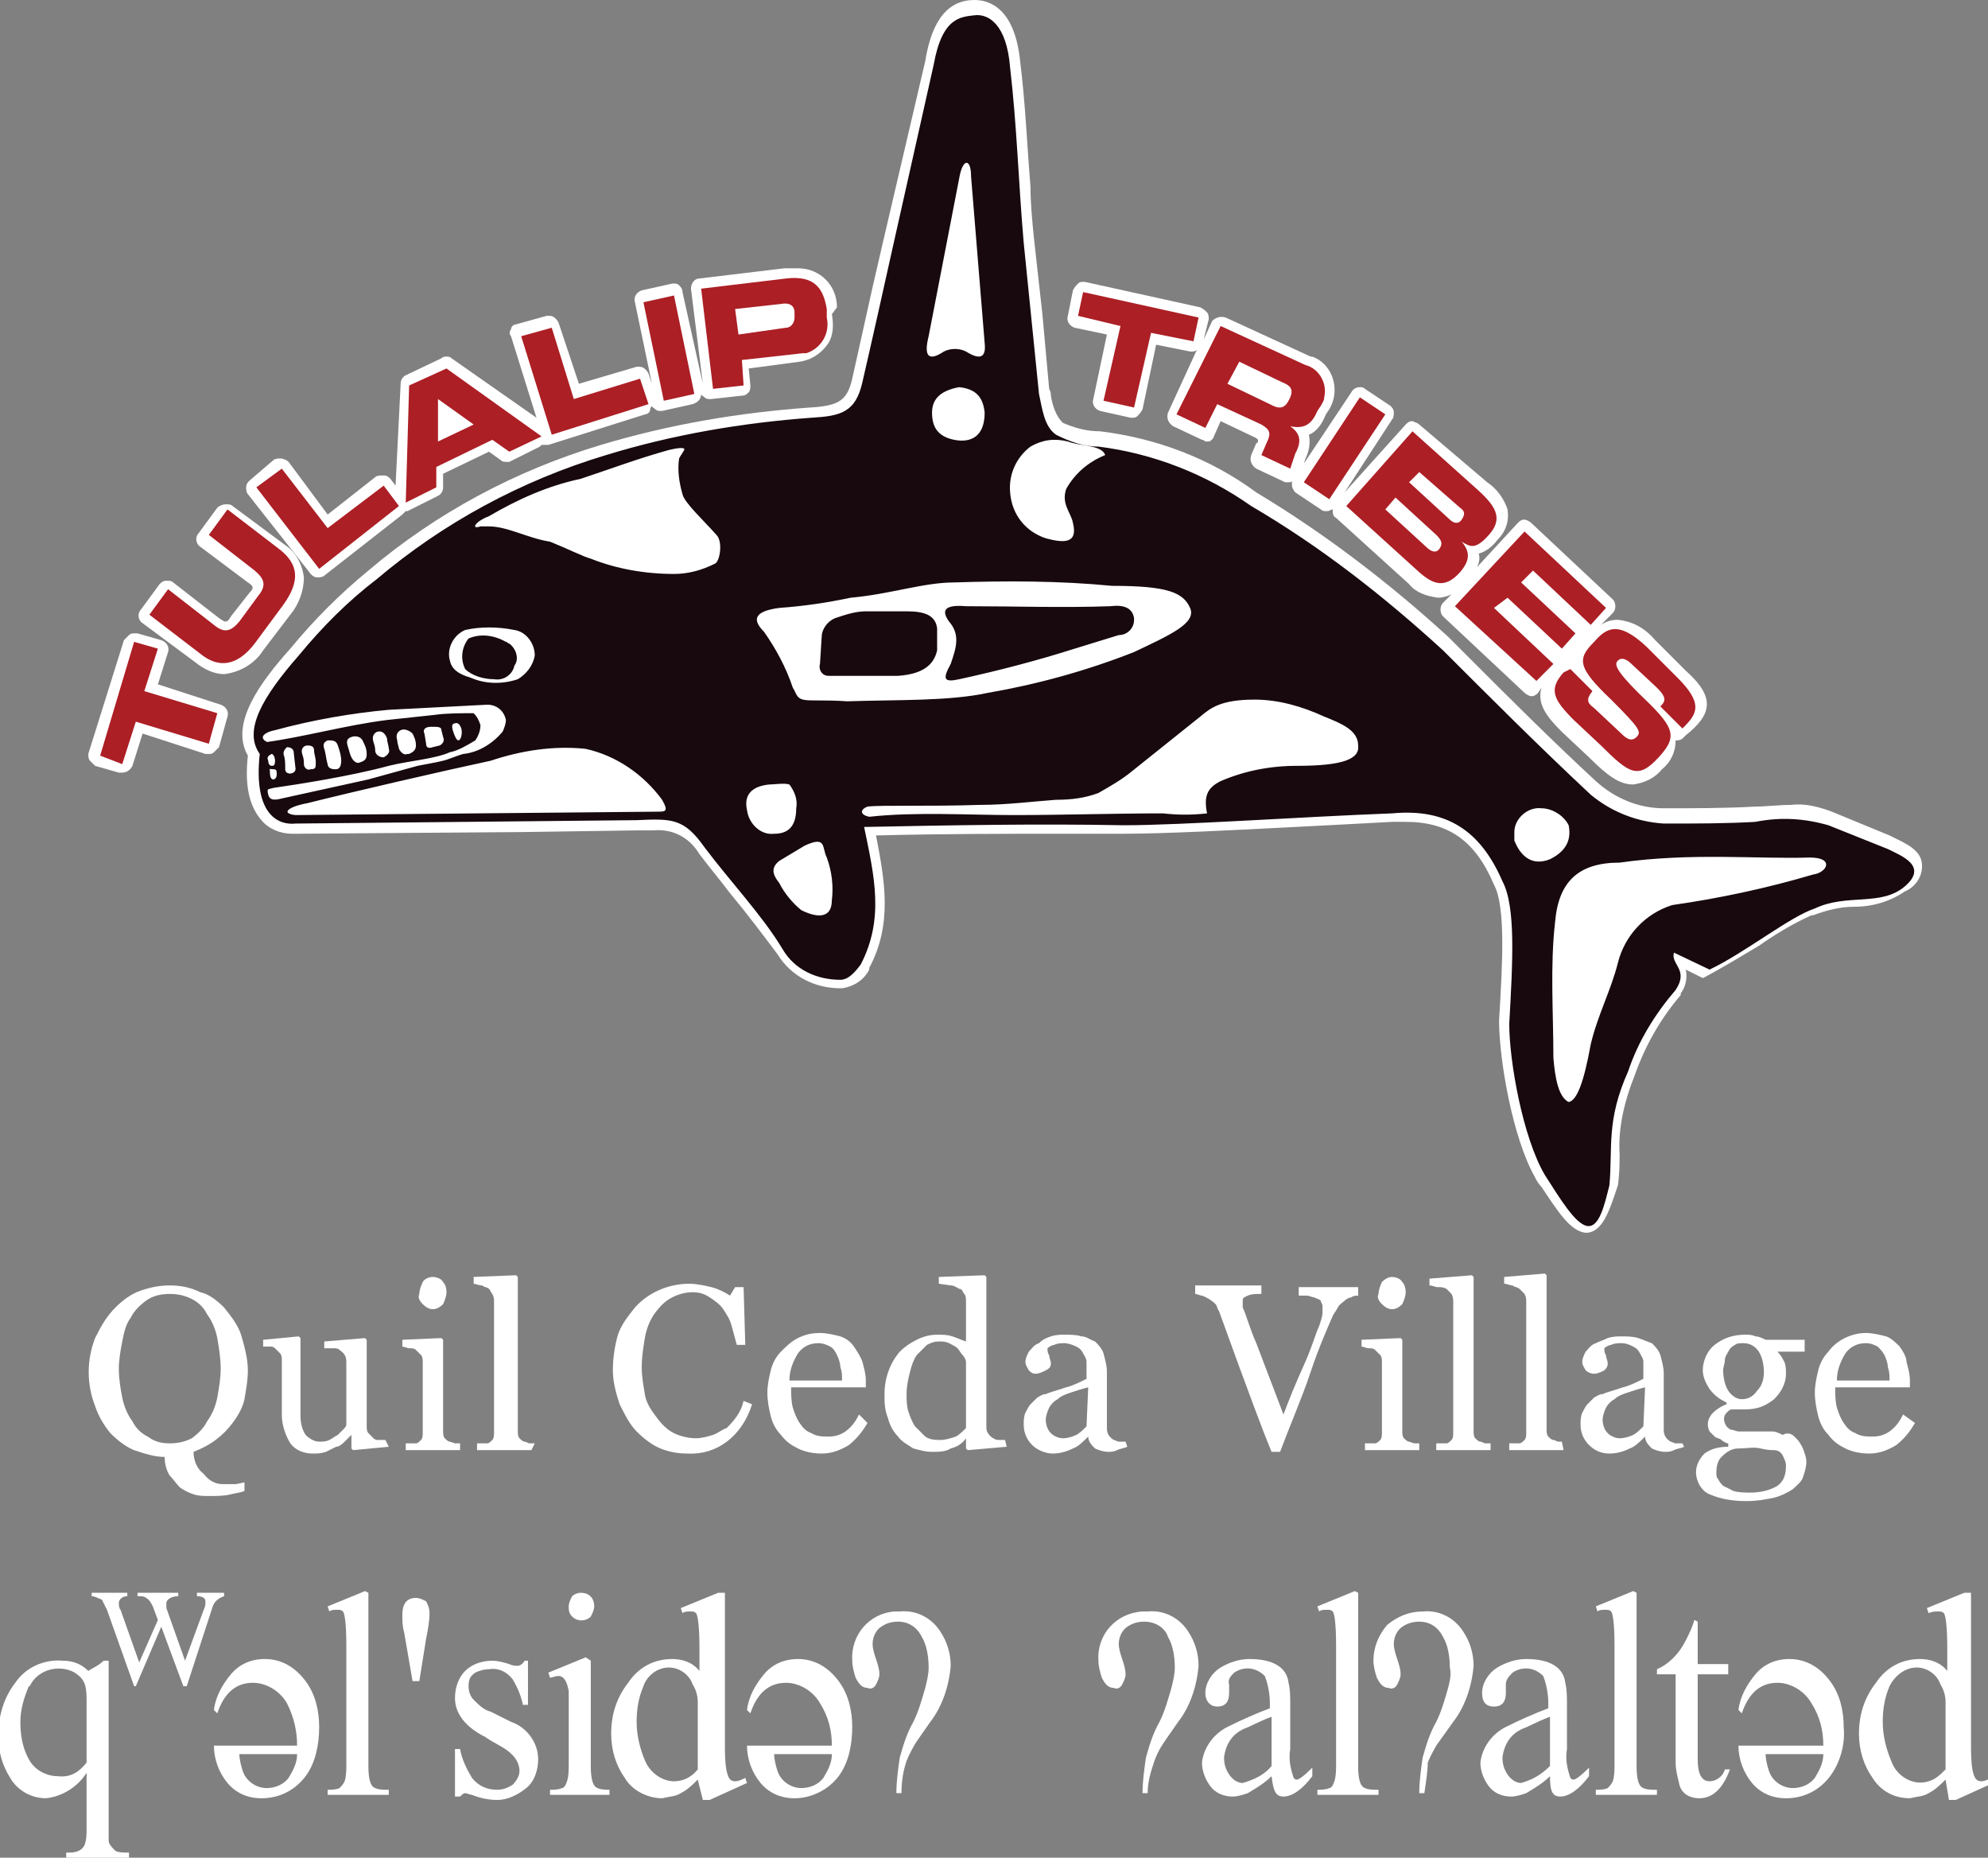 <?xml version="1.0" encoding="utf-8"?>
<!-- Generator: Adobe Illustrator 28.2.0, SVG Export Plug-In . SVG Version: 6.00 Build 0)  -->
<svg version="1.1" id="_10_28_16_fixed_QCV_text_and_non-rich_black"
	 xmlns="http://www.w3.org/2000/svg" xmlns:xlink="http://www.w3.org/1999/xlink" x="0px" y="0px" viewBox="0 0 117.1 109.4"
	 style="enable-background:new 0 0 117.1 109.4;" xml:space="preserve">
<rect x="0" y="0" width="117.1" height="109.4" fill="#808080" stroke="none"/>
<style type="text/css">
	.st0{fill:#FFFFFF;}
	.st1{fill-rule:evenodd;clip-rule:evenodd;fill:#FFFFFF;}
	.st2{fill-rule:evenodd;clip-rule:evenodd;fill:#17090E;}
	.st3{fill:#AC1F25;}
</style>
<path class="st0" d="M13.2,77c0.4,0.5,0.8,1,1,1.6c0.2,0.7,0.4,1.4,0.4,2.1c0,0.6-0.1,1.1-0.2,1.7c-0.1,0.5-0.4,1-0.7,1.4
	c-0.3,0.4-0.6,0.7-1,1c-0.4,0.3-0.8,0.5-1.3,0.7c0,0.5,0.2,1,0.6,1.3c0.3,0.4,0.7,0.6,1.1,0.6c0.3,0,0.6,0,0.8,0l0.5-0.1v0.5
	c-0.2,0.1-0.4,0.1-0.8,0.2c-0.4,0.1-0.8,0.1-1.3,0.1c-0.3,0-0.6,0-0.9-0.1c-0.3-0.1-0.5-0.2-0.8-0.4c-0.2-0.2-0.4-0.5-0.6-0.7
	c-0.2-0.3-0.3-0.7-0.3-1.1c-0.6,0-1.2-0.2-1.8-0.4c-0.5-0.2-1-0.6-1.4-1c-0.4-0.5-0.7-1-0.9-1.6c-0.5-1.3-0.5-2.7,0-4
	C6,78,6.3,77.5,6.8,77c0.4-0.4,0.9-0.8,1.5-1c0.6-0.2,1.1-0.3,1.7-0.3c0.6,0,1.2,0.1,1.8,0.4C12.3,76.2,12.8,76.6,13.2,77z
	 M12.2,83.7c0.3-0.4,0.5-0.9,0.6-1.4c0.1-0.6,0.2-1.1,0.2-1.7c0-0.6-0.1-1.2-0.2-1.8c-0.1-0.5-0.3-1-0.6-1.4
	c-0.2-0.4-0.5-0.7-0.9-0.9c-0.4-0.2-0.8-0.3-1.3-0.3c-0.5,0-1,0.1-1.4,0.4c-0.4,0.3-0.7,0.6-0.9,1C7.4,78,7.3,78.5,7.2,79
	C7.1,79.5,7,80.1,7,80.6c0,0.6,0.1,1.2,0.2,1.7c0.1,0.5,0.3,1,0.6,1.4c0.2,0.4,0.5,0.7,0.9,0.9C9.1,84.9,9.5,85,10,85
	c0.5,0,0.9-0.1,1.3-0.3C11.7,84.4,12,84.1,12.2,83.7L12.2,83.7z"/>
<path class="st0" d="M22.9,85.2l-2.1,0.2l-0.1-0.1v-0.8l0,0c-0.1,0.1-0.2,0.2-0.4,0.4c-0.1,0.1-0.3,0.3-0.5,0.3
	c-0.2,0.1-0.4,0.2-0.6,0.3c-0.3,0.1-0.5,0.1-0.8,0.1c-0.5,0-1-0.2-1.3-0.6c-0.3-0.5-0.5-1.1-0.5-1.7v-3.2c0-0.1,0-0.3-0.1-0.4
	c-0.1-0.1-0.2-0.2-0.3-0.3c-0.1-0.1-0.2-0.1-0.3-0.1c-0.1,0-0.3,0-0.4,0v-0.4l2.1-0.2l0.1,0.1v4.6c0,0.4,0.1,0.8,0.3,1.1
	c0.2,0.2,0.5,0.4,0.8,0.4c0.2,0,0.4,0,0.6-0.1c0.2-0.1,0.3-0.2,0.5-0.3c0.1-0.1,0.2-0.2,0.3-0.3c0.1-0.1,0.2-0.2,0.2-0.3v-3.7
	c0-0.3-0.1-0.5-0.4-0.7c-0.1-0.1-0.2-0.1-0.4-0.1h-0.5v-0.4l2.4-0.2l0.1,0.1V84c0,0.1,0,0.3,0.1,0.4c0.1,0.1,0.2,0.2,0.3,0.3
	c0.1,0.1,0.2,0.1,0.3,0.1h0.4L22.9,85.2z"/>
<path class="st0" d="M27.1,85.4h-3.2v-0.4h0.3h0.3c0.1,0,0.2-0.1,0.3-0.2c0.1-0.1,0.1-0.3,0.1-0.4v-4.2c0-0.1,0-0.3-0.1-0.4
	c-0.1-0.1-0.2-0.2-0.3-0.3c-0.1-0.1-0.2-0.1-0.4-0.1c-0.1,0-0.3-0.1-0.4-0.1v-0.4l2.3-0.1l0.1,0.1v5.4c0,0.1,0,0.3,0.1,0.4
	c0.1,0.1,0.2,0.2,0.3,0.2l0.3,0.1h0.3L27.1,85.4z M26.3,76.1c0,0.2-0.1,0.5-0.2,0.7c-0.2,0.2-0.4,0.3-0.6,0.3
	c-0.2,0-0.4-0.1-0.6-0.3c-0.2-0.2-0.3-0.4-0.2-0.6c0-0.2,0.1-0.5,0.2-0.7c0.1-0.2,0.4-0.3,0.6-0.3c0.2,0,0.5,0.1,0.6,0.3
	C26.2,75.6,26.3,75.8,26.3,76.1z"/>
<path class="st0" d="M31.3,85.4h-3.2v-0.4h0.3c0.1,0,0.2,0,0.3,0c0.1,0,0.2-0.1,0.3-0.2c0.1-0.1,0.1-0.3,0.1-0.4v-7.7
	c0-0.2,0-0.3-0.1-0.5c-0.1-0.1-0.1-0.2-0.2-0.3c-0.1-0.1-0.3-0.1-0.4-0.2c-0.2,0-0.4-0.1-0.5-0.1v-0.4l2.5-0.1l0.1,0.1v9.1
	c0,0.1,0,0.3,0.1,0.4c0.1,0.1,0.2,0.2,0.3,0.2c0.1,0,0.2,0.1,0.3,0.1h0.3L31.3,85.4z"/>
<path class="st0" d="M40.5,85.6c-0.6,0-1.1-0.1-1.6-0.3c-0.5-0.2-1-0.6-1.4-1c-0.4-0.4-0.7-1-1-1.6c-0.2-0.6-0.4-1.3-0.4-2
	c0-0.7,0.1-1.4,0.3-2.1c0.2-0.6,0.6-1.1,1-1.6c0.8-0.9,2-1.4,3.2-1.4c0.4,0,0.9,0.1,1.3,0.2c0.4,0.1,0.8,0.3,1.1,0.5l0.3-0.5h0.5
	l0.1,3.4h-0.5c-0.1-0.4-0.2-0.7-0.3-1.1c-0.1-0.4-0.3-0.7-0.5-1c-0.2-0.3-0.5-0.5-0.8-0.7c-0.3-0.2-0.6-0.3-1-0.3
	c-0.4,0-0.8,0.1-1.2,0.3c-0.4,0.2-0.7,0.5-1,0.9c-0.3,0.4-0.5,0.9-0.6,1.4c-0.1,0.6-0.2,1.2-0.2,1.8c0,0.6,0.1,1.1,0.2,1.7
	c0.1,0.5,0.4,0.9,0.7,1.3c0.3,0.4,0.6,0.7,1,0.9c0.4,0.2,0.9,0.3,1.3,0.3c0.3,0,0.7-0.1,1-0.2c0.3-0.1,0.5-0.3,0.8-0.4
	c0.2-0.2,0.4-0.4,0.6-0.7c0.2-0.3,0.3-0.5,0.4-0.9l0.5,0.2C43.7,84.6,42.2,85.7,40.5,85.6L40.5,85.6z"/>
<path class="st0" d="M51.1,83.8c-0.3,0.5-0.6,0.9-1.1,1.3c-0.5,0.3-1,0.5-1.6,0.5c-0.5,0-1-0.1-1.4-0.3c-0.4-0.2-0.7-0.4-1-0.8
	c-0.3-0.3-0.5-0.7-0.6-1.1c-0.1-0.4-0.2-0.9-0.2-1.4c0-0.4,0.1-0.9,0.2-1.3c0.1-0.4,0.3-0.8,0.6-1.1c0.3-0.3,0.6-0.6,1-0.8
	c0.4-0.2,0.8-0.3,1.3-0.3c0.4,0,0.8,0.1,1.2,0.2c0.3,0.1,0.6,0.3,0.8,0.6c0.2,0.3,0.4,0.6,0.5,0.9c0.1,0.4,0.2,0.7,0.2,1.1v0.4h-4.4
	c0,0.4,0,0.8,0.1,1.2c0.1,0.3,0.2,0.6,0.4,0.9c0.2,0.3,0.4,0.5,0.7,0.6c0.3,0.2,0.7,0.2,1,0.2c0.4,0,0.7-0.1,1-0.3
	c0.4-0.3,0.6-0.6,0.8-1L51.1,83.8z M49.6,81.3c0-0.3,0-0.5-0.1-0.8c0-0.2-0.1-0.5-0.2-0.7c-0.1-0.2-0.2-0.4-0.4-0.5
	c-0.2-0.1-0.4-0.2-0.7-0.2c-0.5,0-0.9,0.2-1.2,0.6c-0.3,0.5-0.5,1-0.5,1.6L49.6,81.3z"/>
<path class="st0" d="M59.3,85.2L57,85.4l-0.1-0.1v-0.6l0,0c-0.2,0.3-0.5,0.5-0.9,0.6c-0.3,0.2-0.7,0.2-1.1,0.2
	c-0.4,0-0.7-0.1-1.1-0.2c-0.3-0.2-0.7-0.4-0.9-0.7c-0.3-0.3-0.5-0.7-0.6-1.1c-0.2-0.5-0.2-0.9-0.2-1.4c0-0.9,0.3-1.8,0.9-2.5
	c0.3-0.3,0.6-0.5,1-0.7c0.4-0.2,0.8-0.3,1.2-0.3c0.3,0,0.6,0,0.9,0.1c0.3,0.1,0.5,0.2,0.8,0.3v-2.3c0-0.2,0-0.4-0.1-0.5
	c-0.1-0.1-0.1-0.3-0.3-0.3c-0.2-0.1-0.3-0.2-0.5-0.2l-0.7-0.1v-0.4l2.7-0.1l0.1,0.1V84c0,0.1,0,0.3,0.1,0.4c0.1,0.2,0.4,0.4,0.6,0.4
	h0.4L59.3,85.2z M56.9,84.1v-3.9c0-0.1-0.1-0.3-0.2-0.4c-0.1-0.1-0.2-0.3-0.3-0.4c-0.1-0.1-0.3-0.2-0.5-0.3
	c-0.2-0.1-0.4-0.1-0.6-0.1c-0.3,0-0.5,0.1-0.7,0.2c-0.2,0.2-0.4,0.4-0.6,0.6c-0.2,0.3-0.3,0.6-0.4,1c-0.1,0.4-0.2,0.8-0.2,1.3
	c0,0.3,0,0.7,0.1,1c0.1,0.3,0.2,0.6,0.4,0.9c0.2,0.2,0.4,0.4,0.6,0.6c0.3,0.2,0.6,0.2,0.9,0.2c0.3,0,0.6-0.1,0.9-0.2
	C56.5,84.5,56.7,84.3,56.9,84.1z"/>
<path class="st0" d="M66.4,85.2c-0.2,0.1-0.4,0.1-0.6,0.2c-0.2,0.1-0.4,0.1-0.5,0.1c-0.3,0-0.6-0.1-0.8-0.2
	c-0.2-0.2-0.4-0.4-0.4-0.7l0,0c-0.3,0.3-0.6,0.6-0.9,0.7c-0.4,0.2-0.8,0.3-1.2,0.3c-0.4,0-0.9-0.2-1.2-0.5c-0.3-0.3-0.5-0.7-0.5-1.2
	c0-0.2,0-0.5,0.1-0.7c0.1-0.2,0.2-0.4,0.3-0.5c0.1-0.1,0.3-0.3,0.4-0.4c0.2-0.1,0.3-0.2,0.5-0.2c0.2-0.1,0.6-0.2,1.2-0.4
	c0.4-0.1,0.8-0.3,1.2-0.5v-0.7c0-0.1,0-0.2,0-0.3c0-0.2-0.1-0.3-0.2-0.5c-0.1-0.2-0.2-0.3-0.4-0.4c-0.2-0.1-0.5-0.2-0.7-0.2
	c-0.2,0-0.4,0-0.6,0.1c-0.1,0-0.3,0.1-0.4,0.2c0,0.1,0,0.3,0.1,0.4c0,0.2,0.1,0.3,0.1,0.5c0,0.2-0.1,0.3-0.3,0.4
	c-0.2,0.1-0.4,0.2-0.6,0.2c-0.2,0-0.3-0.1-0.4-0.2c-0.1-0.2-0.2-0.3-0.2-0.5c0-0.2,0.1-0.4,0.2-0.6c0.2-0.2,0.3-0.4,0.6-0.5
	c0.2-0.2,0.4-0.3,0.7-0.4c0.3-0.1,0.6-0.1,0.8-0.1c0.3,0,0.7,0,1,0.1c0.3,0,0.5,0.2,0.8,0.3c0.2,0.2,0.4,0.4,0.5,0.7
	c0.1,0.4,0.2,0.7,0.2,1.1c0,0.6,0,1.2,0,1.7s0,1,0,1.6c0,0.3,0.1,0.5,0.4,0.7c0.1,0,0.2,0.1,0.3,0.1h0.4L66.4,85.2z M64.1,81.7
	c-0.4,0.1-0.7,0.2-1,0.3c-0.3,0.1-0.6,0.2-0.8,0.4c-0.2,0.1-0.4,0.3-0.5,0.5c-0.1,0.2-0.2,0.5-0.2,0.7c0,0.3,0.1,0.6,0.3,0.8
	c0.2,0.2,0.5,0.3,0.7,0.3c0.3,0,0.6-0.1,0.8-0.2c0.2-0.1,0.4-0.3,0.6-0.5L64.1,81.7z"/>
<path class="st0" d="M80,76.3c-0.1,0-0.3,0-0.4,0.1c-0.1,0-0.3,0.1-0.4,0.2c-0.1,0.1-0.3,0.2-0.4,0.4c-0.1,0.2-0.2,0.3-0.3,0.5
	c-0.3,0.7-0.8,1.8-1.3,3.3s-1.2,3.1-1.8,4.7h-0.5c-0.7-1.7-1.3-3.4-1.9-5l-1.2-3.3c-0.1-0.1-0.1-0.3-0.2-0.4
	c-0.2-0.2-0.5-0.4-0.8-0.5c-0.1,0-0.3-0.1-0.4-0.1v-0.5h3.9v0.5c-0.3,0-0.6,0-0.8,0.1c-0.2,0.1-0.3,0.1-0.3,0.3c0,0.1,0,0.1,0,0.2
	V77c0.2,0.4,0.4,1.2,0.8,2.1l1.6,4.2c0.3-0.8,0.7-1.8,1.2-2.9s0.7-1.9,0.9-2.3c0.1-0.3,0.2-0.6,0.2-0.8c0-0.1,0-0.3,0-0.4
	c0-0.1-0.1-0.2-0.1-0.3c-0.1-0.1-0.2-0.1-0.4-0.2c-0.1,0-0.3-0.1-0.4-0.1h-0.5v-0.5h3.5L80,76.3z"/>
<path class="st0" d="M83.6,85.4h-3.2v-0.4h0.3H81c0.1,0,0.2-0.1,0.3-0.2c0.1-0.1,0.1-0.3,0.1-0.4v-4.2c0-0.1,0-0.3-0.1-0.4
	c-0.1-0.1-0.2-0.2-0.3-0.3c-0.1-0.1-0.2-0.1-0.4-0.1c-0.1,0-0.3-0.1-0.4-0.1v-0.4l2.3-0.1l0.1,0.1v5.4c0,0.1,0,0.3,0.1,0.4
	c0.1,0.1,0.2,0.2,0.3,0.2l0.3,0.1h0.3L83.6,85.4z M82.8,76.1c0,0.2-0.1,0.5-0.2,0.7c-0.2,0.2-0.4,0.3-0.6,0.3
	c-0.2,0-0.4-0.1-0.6-0.3c-0.2-0.2-0.3-0.4-0.2-0.6c0-0.2,0.1-0.5,0.2-0.7c0.2-0.2,0.4-0.3,0.6-0.3c0.2,0,0.5,0.1,0.6,0.3
	C82.7,75.6,82.8,75.8,82.8,76.1z"/>
<path class="st0" d="M87.8,85.4h-3.2v-0.4h0.3h0.3c0.1,0,0.2-0.1,0.3-0.2c0.1-0.1,0.1-0.3,0.1-0.4v-7.7c0-0.2,0-0.3-0.1-0.5
	c-0.1-0.1-0.2-0.2-0.3-0.3c-0.2-0.1-0.3-0.1-0.5-0.1c-0.2,0-0.3-0.1-0.5-0.1v-0.4l2.5-0.2l0.1,0.1v9.1c0,0.1,0,0.3,0.1,0.4
	c0.1,0.1,0.2,0.2,0.3,0.2c0.1,0,0.2,0.1,0.3,0.1h0.3L87.8,85.4z"/>
<path class="st0" d="M92.1,85.4h-3.2v-0.4h0.3c0.1,0,0.2,0,0.3,0c0.1,0,0.2-0.1,0.3-0.2c0.1-0.1,0.1-0.3,0.1-0.4v-7.7
	c0-0.2,0-0.3-0.1-0.5c-0.1-0.1-0.2-0.2-0.3-0.3c-0.1-0.1-0.3-0.1-0.4-0.2c-0.2,0-0.3-0.1-0.5-0.1v-0.4L91,75l0.1,0.1v9.1
	c0,0.1,0,0.3,0.1,0.4c0.1,0.1,0.2,0.2,0.3,0.2c0.1,0,0.2,0.1,0.3,0.1H92L92.1,85.4z"/>
<path class="st0" d="M99.2,85.2c-0.2,0.1-0.4,0.1-0.6,0.2c-0.2,0.1-0.4,0.1-0.5,0.1c-0.3,0-0.6-0.1-0.8-0.2
	c-0.2-0.2-0.4-0.4-0.4-0.7l0,0c-0.3,0.3-0.6,0.6-0.9,0.7c-0.4,0.2-0.8,0.3-1.2,0.3c-0.5,0-0.9-0.2-1.2-0.5c-0.3-0.3-0.5-0.7-0.5-1.2
	c0-0.2,0-0.5,0.1-0.7c0.1-0.2,0.2-0.4,0.3-0.5c0.1-0.1,0.3-0.3,0.4-0.4c0.2-0.1,0.3-0.2,0.5-0.2c0.2-0.1,0.6-0.2,1.2-0.4
	c0.4-0.1,0.8-0.3,1.2-0.5v-0.7c0-0.1,0-0.2,0-0.3c0-0.2-0.1-0.3-0.2-0.5c-0.1-0.2-0.2-0.3-0.4-0.4c-0.2-0.1-0.4-0.2-0.7-0.2
	c-0.2,0-0.4,0-0.6,0.1c-0.1,0-0.3,0.1-0.4,0.2c0,0.1,0,0.3,0.1,0.4c0,0.2,0.1,0.3,0.1,0.5c0,0.2-0.1,0.3-0.2,0.4
	c-0.2,0.1-0.4,0.2-0.6,0.2c-0.2,0-0.4-0.1-0.5-0.2c-0.1-0.2-0.2-0.3-0.2-0.5c0-0.2,0.1-0.4,0.2-0.6c0.2-0.2,0.3-0.4,0.6-0.5
	c0.2-0.1,0.5-0.2,0.7-0.3c0.3-0.1,0.6-0.1,0.8-0.1c0.3,0,0.7,0,1,0.1c0.3,0.1,0.5,0.2,0.8,0.3c0.2,0.2,0.4,0.4,0.5,0.7
	c0.1,0.4,0.2,0.7,0.2,1.1c0,0.6,0,1.2,0,1.7s0,1,0,1.6c0,0.3,0.1,0.5,0.4,0.7c0.1,0,0.2,0.1,0.3,0.1h0.4L99.2,85.2z M96.9,81.7
	c-0.4,0.1-0.7,0.2-1,0.3c-0.3,0.1-0.6,0.2-0.8,0.4c-0.2,0.1-0.4,0.3-0.5,0.5c-0.1,0.2-0.2,0.5-0.2,0.7c0,0.3,0.1,0.6,0.3,0.8
	c0.2,0.2,0.5,0.3,0.7,0.3c0.3,0,0.6-0.1,0.8-0.2c0.2-0.1,0.4-0.3,0.6-0.5L96.9,81.7z"/>
<path class="st0" d="M105.8,84.7c0.2,0.2,0.3,0.4,0.4,0.6c0.1,0.3,0.2,0.5,0.2,0.8c0,0.3-0.1,0.6-0.2,0.9c-0.1,0.3-0.4,0.5-0.6,0.7
	c-0.3,0.2-0.7,0.4-1.1,0.5c-0.5,0.1-1,0.2-1.6,0.2c-0.8,0-1.5-0.1-2.2-0.4c-0.5-0.2-0.8-0.8-0.8-1.3c0-0.4,0.2-0.8,0.5-1.1
	c0.4-0.3,0.9-0.4,1.4-0.4V85c-0.1,0-0.3-0.1-0.4-0.2c-0.1-0.1-0.3-0.1-0.4-0.2c-0.1-0.1-0.2-0.2-0.3-0.3c-0.2-0.4-0.1-0.8,0.2-1.1
	c0.2-0.2,0.5-0.4,0.8-0.5v-0.1c-0.4-0.2-0.7-0.4-1-0.8c-0.2-0.3-0.4-0.7-0.4-1.1c0-0.6,0.3-1.2,0.7-1.5c0.5-0.4,1.1-0.6,1.8-0.6
	c0.2,0,0.4,0,0.6,0.1c0.2,0,0.4,0.1,0.6,0.2h2.3v0.7h-1.6l0,0c0.2,0.2,0.3,0.4,0.4,0.6c0.1,0.2,0.1,0.5,0.1,0.7
	c0,0.6-0.3,1.1-0.7,1.5c-0.5,0.4-1,0.6-1.7,0.6h-0.8c-0.1,0-0.2,0.1-0.3,0.2c-0.2,0.2-0.2,0.5,0,0.8c0.1,0.1,0.2,0.2,0.3,0.2
	c0.1,0,0.3,0.1,0.4,0.1h0.5h0.8h0.7c0.2,0,0.4,0.1,0.6,0.2C105.4,84.3,105.6,84.5,105.8,84.7z M105.2,86.3c0-0.2-0.1-0.4-0.2-0.6
	c-0.1-0.2-0.3-0.3-0.5-0.3c-0.1,0-0.4,0-0.8-0.1s-0.8,0-1.3,0c-0.4,0-0.7,0.2-1,0.5c-0.2,0.2-0.3,0.5-0.3,0.9c0,0.2,0,0.3,0.1,0.4
	c0.1,0.2,0.2,0.3,0.3,0.4c0.2,0.1,0.4,0.2,0.6,0.3c0.3,0.1,0.7,0.1,1,0.1c0.5,0,1.1-0.1,1.6-0.4C105.1,87.2,105.2,86.8,105.2,86.3
	L105.2,86.3z M103.9,80.8c0-0.4-0.1-0.9-0.3-1.2c-0.2-0.3-0.5-0.5-0.9-0.5c-0.2,0-0.4,0-0.5,0.1c-0.2,0.1-0.3,0.2-0.4,0.4
	c-0.1,0.2-0.2,0.3-0.2,0.5c0,0.2-0.1,0.4-0.1,0.6c0,0.4,0.1,0.9,0.3,1.2c0.2,0.3,0.5,0.5,0.8,0.5c0.4,0,0.7-0.2,0.9-0.5
	C103.8,81.6,103.9,81.2,103.9,80.8L103.9,80.8z"/>
<path class="st0" d="M112.8,83.8c-0.3,0.5-0.6,0.9-1.1,1.3c-0.5,0.3-1,0.5-1.6,0.5c-0.5,0-1-0.1-1.4-0.3c-0.4-0.2-0.7-0.4-1-0.8
	c-0.3-0.3-0.5-0.7-0.6-1.1c-0.1-0.4-0.2-0.9-0.2-1.4c0-0.4,0.1-0.9,0.2-1.3c0.1-0.4,0.3-0.8,0.6-1.1c0.5-0.7,1.4-1.1,2.2-1.1
	c0.4,0,0.8,0.1,1.2,0.2c0.3,0.1,0.6,0.4,0.8,0.6c0.2,0.3,0.4,0.6,0.4,0.9c0.1,0.4,0.2,0.7,0.2,1.1v0.4h-4.4c0,0.4,0,0.8,0.1,1.2
	c0.1,0.3,0.2,0.6,0.4,0.9c0.2,0.3,0.4,0.5,0.7,0.6c0.3,0.2,0.7,0.2,1,0.2c0.4,0,0.7-0.1,1-0.3c0.4-0.3,0.6-0.6,0.8-1L112.8,83.8z
	 M111.3,81.3c0-0.3,0-0.5-0.1-0.8c0-0.2-0.1-0.5-0.2-0.7c-0.1-0.2-0.3-0.4-0.4-0.5c-0.2-0.1-0.4-0.2-0.7-0.2c-0.5,0-0.9,0.2-1.2,0.6
	c-0.3,0.5-0.5,1-0.5,1.6L111.3,81.3z"/>
<path class="st0" d="M6.4,97.8v9.9c0,0.2,0,0.5,0,0.7c0,0.2,0.2,0.4,0.4,0.6c0.2,0.1,0.5,0.1,0.8,0.1v0.3H3.9v-0.3h0.2
	c0.5,0,0.8-0.2,0.9-0.5c0.1-0.3,0.1-0.6,0.1-0.9v-3.3c-0.5,0.8-1.4,1.4-2.4,1.5c-0.9,0-1.7-0.5-2.1-1.2c-0.5-0.8-0.7-1.6-0.7-2.5
	c0-1.1,0.3-2.2,1-3.1c0.6-0.9,1.7-1.4,2.8-1.3c0.6,0,1.1,0.2,1.5,0.6c0.3-0.2,0.6-0.3,0.9-0.6H6.4z M5.1,103.8v-3.6
	c0-0.3,0-0.7-0.1-1c-0.1-0.3-0.3-0.5-0.6-0.7c-0.9-0.5-2.1-0.2-2.6,0.7c0,0,0,0.1-0.1,0.1c-0.3,0.7-0.5,1.4-0.5,2.1
	c0,0.7,0.1,1.5,0.5,2.2c0.3,0.6,1,1,1.7,1C4.2,104.7,4.7,104.3,5.1,103.8z M5.4,93.8h2.1v0.2c-0.3,0-0.5,0.2-0.5,0.4
	c0,0.1,0,0.3,0.1,0.4l1.1,3.1l1.1-2.5l-0.3-0.8c-0.1-0.2-0.2-0.4-0.4-0.5c-0.1-0.1-0.3-0.1-0.5-0.1v-0.2h2.4v0.2
	c-0.4,0-0.7,0.2-0.7,0.4c0,0.1,0,0.2,0,0.3l1.1,3.1l1.1-3c0.1-0.2,0.1-0.3,0.1-0.5c0-0.2-0.2-0.3-0.5-0.3v-0.2h1.6V94
	c-0.3,0.1-0.6,0.3-0.7,0.7L11,99.3h-0.2l-1.3-3.5L8,99.3H7.9l-1.6-4.5c-0.1-0.2-0.2-0.4-0.3-0.6C5.7,94.1,5.6,94,5.4,94V93.8z"/>
<path class="st0" d="M17.5,102.8c0-0.9-0.2-1.7-0.6-2.5c-0.4-0.7-1.2-1.2-2-1.2c-1,0-1.7,0.6-2.1,1.8l-0.2-0.2
	c0.1-0.8,0.5-1.5,1-2.1c0.5-0.6,1.2-0.9,2-0.9c1,0,1.8,0.5,2.4,1.3c0.6,0.8,0.8,1.8,0.8,2.7c0,1-0.2,2.1-0.8,2.9
	c-0.6,0.8-1.5,1.3-2.6,1.3c-0.8,0-1.5-0.3-2-0.9c-0.5-0.6-0.8-1.4-0.8-2.2L17.5,102.8z M17.5,103.3h-3.4c0,0.3,0.1,0.7,0.2,1
	c0.2,0.6,0.8,1,1.4,1c0.5,0,1-0.2,1.3-0.6C17.3,104.2,17.5,103.8,17.5,103.3z"/>
<path class="st0" d="M21.7,93.8V104c0,0.7,0.1,1.2,0.4,1.3c0.2,0.1,0.5,0.1,0.8,0.1v0.3h-3.6v-0.3c0.2,0,0.5,0,0.7-0.1
	c0.1-0.1,0.2-0.2,0.3-0.4c0.1-0.3,0.1-0.7,0.1-1v-7c0-1.3-0.1-1.9-0.2-2c-0.1-0.1-0.2-0.1-0.3-0.1c-0.2,0-0.4,0-0.5,0.1l-0.1-0.3
	l2.2-0.9L21.7,93.8z"/>
<path class="st0" d="M24.3,99l-0.5-2.9c-0.1-0.3-0.1-0.7-0.1-1c0-0.7,0.3-1,0.8-1c0.2,0,0.4,0.1,0.6,0.2c0.1,0.2,0.2,0.4,0.2,0.7
	c0,0.5-0.1,1-0.2,1.5L24.7,99H24.3z"/>
<path class="st0" d="M31.1,97.8v2.6h-0.3c-0.1-0.5-0.3-1-0.6-1.5c-0.3-0.4-0.8-0.7-1.4-0.6c-0.3,0-0.6,0.1-0.8,0.2
	c-0.3,0.2-0.4,0.4-0.4,0.8c0,0.3,0.1,0.6,0.3,0.8c0.3,0.3,0.6,0.6,1,0.7l1.2,0.6c0.9,0.3,1.6,1.2,1.6,2.2c0,0.6-0.2,1.3-0.7,1.7
	c-0.5,0.4-1.1,0.7-1.7,0.7c-0.5,0-1-0.1-1.5-0.3c-0.1,0-0.3-0.1-0.4-0.1c-0.1,0-0.2,0.1-0.3,0.2h-0.3v-2.8h0.3
	c0.1,0.6,0.4,1.2,0.7,1.7c0.4,0.5,0.9,0.7,1.5,0.7c0.3,0,0.6-0.1,0.9-0.3c0.2-0.2,0.4-0.5,0.4-0.8c0-0.5-0.3-0.9-0.7-1.2
	c-0.4-0.3-0.9-0.5-1.3-0.8c-1.2-0.6-1.8-1.4-1.8-2.3c0-0.6,0.2-1.2,0.6-1.6c0.4-0.4,1-0.6,1.6-0.6c0.3,0,0.7,0.1,1,0.2
	c0.2,0.1,0.4,0.1,0.5,0.1c0.1,0,0.3-0.1,0.4-0.3H31.1z"/>
<path class="st0" d="M34.8,97.8v6.2c0,0.7,0.1,1.2,0.4,1.3c0.2,0.1,0.5,0.1,0.7,0.1v0.3h-3.5v-0.3c0.2,0,0.5,0,0.7-0.1
	c0.1,0,0.2-0.1,0.3-0.4c0.1-0.3,0.1-0.7,0.1-1v-3c0-0.8,0-1.2,0-1.3c-0.1-0.6-0.3-0.9-0.6-0.9c-0.2,0-0.4,0.1-0.5,0.1l-0.1-0.3
	l2.2-0.9L34.8,97.8z M34.2,93.8c0.5,0,0.8,0.3,0.8,0.8c0,0.2-0.1,0.4-0.2,0.6c-0.3,0.3-0.8,0.3-1.1,0c0,0,0,0,0,0
	c-0.2-0.2-0.2-0.4-0.2-0.6c0-0.2,0.1-0.4,0.2-0.6C33.8,93.9,34,93.8,34.2,93.8L34.2,93.8z"/>
<path class="st0" d="M41.1,104.8c-0.3,0.3-0.6,0.6-1,0.8c-0.3,0.2-0.7,0.2-1.1,0.3c-0.9,0-1.8-0.5-2.2-1.2c-0.5-0.7-0.8-1.6-0.8-2.6
	c0-1.1,0.3-2.1,1-3c0.6-0.9,1.5-1.4,2.6-1.4c0.6,0,1.2,0.2,1.6,0.7V97c0-1.2-0.1-1.9-0.2-2c-0.1-0.1-0.2-0.1-0.3-0.1
	c-0.2,0-0.4,0-0.5,0.1l-0.1-0.3l2.2-0.9h0.4v8.9c0,0.5,0,1.1,0.1,1.6c0.1,0.4,0.2,0.6,0.5,0.6c0.2,0,0.4-0.1,0.6-0.2l0.1,0.3l-2.2,1
	h-0.4L41.1,104.8z M41.1,104.2v-4c0-0.3-0.1-0.7-0.3-1c-0.2-0.6-0.8-1-1.4-1c-0.7,0-1.3,0.5-1.5,1.1c-0.3,0.7-0.4,1.4-0.4,2.1
	c0,0.8,0.2,1.6,0.5,2.3c0.3,0.7,1,1.2,1.7,1.2C40.2,104.9,40.7,104.7,41.1,104.2z"/>
<path class="st0" d="M49,102.8c0-0.9-0.2-1.7-0.7-2.5c-0.4-0.7-1.2-1.2-2-1.2c-1,0-1.7,0.6-2.1,1.8l-0.2-0.2c0.1-0.8,0.5-1.5,1-2.1
	c0.5-0.6,1.2-0.9,2-0.9c1,0,1.8,0.5,2.4,1.3c0.6,0.8,0.8,1.8,0.8,2.7c0,1-0.2,2.1-0.8,2.9c-0.6,0.8-1.6,1.3-2.6,1.3
	c-0.8,0-1.5-0.3-2-0.9c-0.5-0.6-0.8-1.4-0.8-2.2H49z M49,103.3h-3.4c0,0.3,0.1,0.7,0.2,1c0.2,0.6,0.8,1,1.4,1c0.5,0,1-0.2,1.3-0.6
	C48.8,104.2,49,103.8,49,103.3z"/>
<path class="st0" d="M53.1,105.6h-0.3c0-0.7,0.1-1.4,0.2-2.1c0.2-0.7,0.4-1.4,0.8-2.1c0.3-0.6,0.5-1.3,0.7-2
	c0.1-0.4,0.2-0.8,0.2-1.2c0-0.6-0.1-1.3-0.4-1.8c-0.3-0.6-0.8-0.9-1.4-0.9c-0.4,0-0.7,0.1-1,0.3c-0.3,0.2-0.5,0.6-0.5,1
	c0,0.3,0.1,0.6,0.2,0.9c0.1,0.3,0.2,0.6,0.2,0.9c0,0.2-0.1,0.4-0.2,0.6c-0.1,0.2-0.3,0.3-0.5,0.2c-0.3,0-0.5-0.2-0.7-0.6
	c-0.1-0.3-0.2-0.7-0.2-1c-0.1-1.5,1-2.8,2.5-2.9c0.1,0,0.2,0,0.3,0c1-0.1,1.9,0.4,2.4,1.2c0.4,0.6,0.6,1.3,0.6,2
	c-0.1,1.2-0.5,2.4-1.2,3.3c-0.2,0.3-0.5,0.7-0.9,1.3c-0.1,0.2-0.3,0.5-0.5,1C53.2,104.3,53.1,104.9,53.1,105.6z"/>
<path class="st0" d="M67.6,105.6h-0.3c0-0.7,0.1-1.4,0.2-2.1c0.2-0.7,0.4-1.4,0.8-2.1c0.3-0.6,0.5-1.3,0.7-2
	c0.1-0.4,0.2-0.8,0.2-1.2c0-0.6-0.1-1.3-0.4-1.8c-0.2-0.6-0.8-0.9-1.4-0.9c-0.4,0-0.7,0.1-1,0.3c-0.3,0.2-0.5,0.6-0.5,1
	c0,0.3,0.1,0.6,0.2,0.9c0.1,0.3,0.2,0.6,0.2,0.9c0,0.2-0.1,0.4-0.2,0.6c-0.1,0.2-0.3,0.3-0.5,0.2c-0.3,0-0.5-0.2-0.7-0.6
	c-0.1-0.3-0.2-0.7-0.2-1c-0.1-1.5,1-2.8,2.6-2.9c0.1,0,0.2,0,0.3,0c1-0.1,1.9,0.4,2.4,1.2c0.4,0.6,0.6,1.3,0.6,2
	c-0.1,1.2-0.5,2.4-1.2,3.3c-0.2,0.3-0.5,0.7-0.9,1.3c-0.2,0.3-0.4,0.7-0.5,1C67.8,104.3,67.6,104.9,67.6,105.6z"/>
<path class="st0" d="M74.9,104.6c-0.4,0.4-0.9,0.7-1.4,1c-0.3,0.1-0.6,0.2-0.9,0.2c-0.5,0-1-0.2-1.3-0.6c-0.3-0.4-0.5-0.9-0.5-1.4
	c0.1-0.9,0.7-1.7,1.5-2.1c0.8-0.4,1.7-0.8,2.5-1.1v-0.3c0-0.5-0.1-1.1-0.3-1.6c-0.5-0.5-1.2-0.6-1.8-0.2c-0.2,0.2-0.4,0.4-0.3,0.7
	v0.5c0,0.5-0.2,0.8-0.7,0.8c-0.4,0-0.7-0.3-0.7-0.8c0-0.6,0.4-1.2,0.9-1.5c0.5-0.3,1.1-0.5,1.7-0.5c1.4,0,2.2,0.5,2.3,1.4
	c0.1,0.4,0.1,0.8,0.1,1.3v2.6c-0.1,0.6,0,1.1,0.2,1.7c0.1,0.1,0.1,0.1,0.2,0.1c0.1,0,0.4-0.2,0.9-0.7v0.5c-0.6,0.8-1.2,1.2-1.7,1.2
	S75,105.4,74.9,104.6z M74.9,104v-2.9c-0.8,0.3-1.3,0.6-1.6,0.7c-0.7,0.3-1.1,0.9-1.2,1.7c0,0.4,0.1,0.7,0.3,1
	c0.2,0.3,0.5,0.5,0.8,0.5C73.9,104.8,74.5,104.5,74.9,104z"/>
<path class="st0" d="M80,93.8V104c0,0.7,0.1,1.2,0.4,1.3c0.2,0.1,0.5,0.1,0.8,0.1v0.3h-3.6v-0.3c0.2,0,0.5,0,0.7-0.1
	c0.1,0,0.2-0.1,0.3-0.4c0.1-0.3,0.1-0.7,0.1-1v-7c0-1.3-0.1-1.9-0.2-2c-0.1-0.1-0.2-0.1-0.3-0.1c-0.2,0-0.4,0-0.5,0.1l-0.1-0.3
	l2.2-0.9L80,93.8z"/>
<path class="st0" d="M83.9,105.6h-0.3c0-0.7,0.1-1.4,0.2-2.1c0.2-0.7,0.4-1.4,0.8-2.1c0.3-0.6,0.5-1.3,0.7-2
	c0.1-0.4,0.2-0.8,0.1-1.2c0-0.6-0.1-1.3-0.4-1.8c-0.3-0.6-0.8-0.9-1.4-0.9c-0.4,0-0.7,0.1-1,0.3c-0.3,0.2-0.5,0.6-0.5,1
	c0,0.3,0.1,0.6,0.2,0.9c0.1,0.3,0.2,0.6,0.2,0.9c0,0.2-0.1,0.4-0.2,0.6c-0.1,0.2-0.3,0.3-0.5,0.2c-0.3,0-0.5-0.2-0.7-0.6
	c-0.1-0.3-0.2-0.7-0.2-1c0-0.8,0.3-1.5,0.8-2.1c0.6-0.5,1.3-0.8,2.1-0.8c1-0.1,1.9,0.4,2.4,1.2c0.4,0.6,0.6,1.3,0.6,2
	c-0.1,1.2-0.5,2.4-1.2,3.3l-1,1.4c-0.1,0.2-0.3,0.5-0.5,1C84.1,104.3,84,104.9,83.9,105.6z"/>
<path class="st0" d="M91.3,104.6c-0.4,0.4-0.9,0.7-1.4,1c-0.3,0.1-0.6,0.2-0.9,0.2c-0.5,0-1-0.2-1.3-0.6c-0.3-0.4-0.5-0.9-0.5-1.4
	c0.1-0.9,0.7-1.7,1.5-2.1c0.8-0.4,1.7-0.8,2.5-1.1v-0.3c0-0.5-0.1-1.1-0.3-1.6c-0.5-0.5-1.2-0.6-1.8-0.2c-0.2,0.2-0.4,0.4-0.4,0.7
	v0.5c0,0.5-0.2,0.8-0.7,0.8s-0.7-0.3-0.7-0.8c0-0.6,0.4-1.2,0.9-1.5c0.5-0.3,1.1-0.5,1.7-0.5c1.4,0,2.2,0.5,2.3,1.4
	c0.1,0.4,0.1,0.8,0.1,1.3v2.6c-0.1,0.6,0,1.1,0.2,1.7c0.1,0.1,0.1,0.1,0.2,0.1c0.1,0,0.4-0.2,0.9-0.7v0.5c-0.6,0.8-1.2,1.2-1.7,1.2
	S91.3,105.4,91.3,104.6z M91.3,104v-2.9c-0.8,0.3-1.3,0.6-1.6,0.7c-0.7,0.3-1.1,0.9-1.2,1.7c0,0.4,0.1,0.7,0.3,1
	c0.2,0.3,0.5,0.5,0.8,0.5C90.3,104.8,90.8,104.5,91.3,104z"/>
<path class="st0" d="M96.4,93.8V104c0,0.7,0.1,1.2,0.4,1.3c0.2,0.1,0.5,0.1,0.8,0.1v0.3H94v-0.3c0.2,0,0.5,0,0.7-0.1
	c0.1-0.1,0.2-0.2,0.3-0.4c0.1-0.3,0.1-0.7,0.1-1v-7c0-1.3-0.1-1.9-0.2-2c-0.1-0.1-0.2-0.1-0.3-0.1c-0.2,0-0.4,0-0.5,0.1l-0.1-0.3
	l2.2-0.9L96.4,93.8z"/>
<path class="st0" d="M100,95.5V98h1.8v0.6H100v5c0,0.8,0.2,1.3,0.7,1.3c0.4,0,0.8-0.3,0.9-0.7h0.3c-0.4,1.1-1,1.7-1.8,1.7
	c-0.6,0-1.1-0.3-1.2-0.9c-0.1-0.4-0.2-0.8-0.2-1.2v-5.2h-1.1v-0.3c0.7-0.3,1.3-0.9,1.7-1.7c0.2-0.4,0.4-0.8,0.5-1.2L100,95.5z"/>
<path class="st0" d="M107.4,102.8c0-0.9-0.2-1.7-0.7-2.5c-0.4-0.7-1.2-1.2-2-1.2c-1,0-1.7,0.6-2.1,1.8l-0.2-0.2
	c0.1-0.8,0.5-1.5,1-2.1c0.5-0.6,1.2-0.9,2-0.9c1,0,1.8,0.5,2.4,1.3c0.6,0.8,0.8,1.8,0.8,2.7c0.1,1-0.2,2.1-0.8,2.9
	c-0.6,0.8-1.5,1.3-2.6,1.3c-0.8,0-1.5-0.3-2-0.9c-0.5-0.6-0.8-1.4-0.8-2.2L107.4,102.8z M107.4,103.3H104c0,0.3,0.1,0.7,0.2,1
	c0.2,0.6,0.8,1,1.4,1c0.5,0,1-0.2,1.3-0.6C107.2,104.2,107.4,103.8,107.4,103.3z"/>
<path class="st0" d="M114.6,104.8c-0.3,0.3-0.6,0.6-1,0.8c-0.3,0.2-0.7,0.2-1.1,0.3c-0.9,0-1.7-0.4-2.2-1.2
	c-0.5-0.7-0.8-1.6-0.8-2.6c0-1.1,0.3-2.1,1-3c0.6-0.9,1.5-1.4,2.6-1.4c0.6,0,1.2,0.2,1.6,0.7V97c0-1.2-0.1-1.9-0.2-2
	c-0.1-0.1-0.2-0.1-0.3-0.1c-0.2,0-0.4,0-0.6,0.1l-0.1-0.3l2.2-0.9h0.4v8.9c0,0.5,0,1.1,0.1,1.6c0.1,0.4,0.2,0.6,0.5,0.6
	c0.2,0,0.4-0.1,0.6-0.2l0.1,0.3l-2.2,1h-0.4L114.6,104.8z M114.6,104.2v-4c0-0.3-0.1-0.7-0.3-1c-0.2-0.6-0.8-1-1.4-1
	c-0.7,0-1.3,0.5-1.6,1.1c-0.3,0.7-0.4,1.4-0.4,2.1c0,0.8,0.2,1.6,0.5,2.3c0.3,0.9,1.3,1.5,2.2,1.2
	C114,104.8,114.3,104.5,114.6,104.2L114.6,104.2z"/>
<path class="st0" d="M13,41.5l-3.7-1.2l0.6-1.9c0.1-0.3-0.1-0.6-0.4-0.7l-1.4-0.4H7.9c-0.1,0-0.2,0-0.3,0.1
	c-0.1,0.1-0.2,0.2-0.3,0.3l-2.1,6.7c0,0.1,0,0.3,0.1,0.4c0.1,0.1,0.2,0.2,0.3,0.3l1.4,0.4c0.1,0,0.1,0,0.2,0c0.3,0,0.5-0.2,0.6-0.4
	l0.6-1.9l3.7,1.2h0.2c0.1,0,0.2,0,0.3-0.1c0.1-0.1,0.2-0.2,0.3-0.3l0.5-1.8C13.5,41.9,13.3,41.6,13,41.5z"/>
<path class="st0" d="M16.8,32.1l-3.1-2.3c-0.1-0.1-0.2-0.1-0.4-0.1c-0.2,0-0.4,0.1-0.5,0.2l-1.1,1.5c-0.2,0.2-0.2,0.6,0.1,0.8
	c0,0,0,0,0,0l2.8,2.1c0.3,0.2,0.4,0.3,0.1,0.6l-1.1,1.4c-0.1,0.2-0.2,0.3-0.3,0.3s-0.1,0-0.4-0.2l-2.7-2.1c-0.1-0.1-0.2-0.1-0.4-0.1
	H9.8c-0.2,0-0.3,0.1-0.4,0.2l-1.1,1.5c-0.2,0.2-0.2,0.6,0.1,0.8c0,0,0,0,0,0l3.1,2.3c0.5,0.4,1.1,0.7,1.7,0.7
	c0.9-0.1,1.8-0.6,2.3-1.4l1.6-2.1c0.5-0.6,0.8-1.4,0.8-2.2C17.8,33.2,17.4,32.5,16.8,32.1z"/>
<path class="st0" d="M49.3,18.1c0-1.3-1-2.3-2.3-2.3c-0.1,0-0.1,0-0.2,0l0,0c-0.2,0-0.4,0-0.6,0l-5,0.6c-0.3,0-0.5,0.3-0.5,0.6
	c0,0,0,0,0,0l0.7,5.6l-1.2-5.4c0-0.2-0.1-0.3-0.2-0.4c-0.1-0.1-0.2-0.1-0.3-0.1h-0.1l-1.8,0.4c-0.3,0.1-0.5,0.4-0.4,0.7l1,4.8
	l-0.2-0.6c-0.1-0.2-0.3-0.4-0.5-0.4h-0.2l-3.4,1L32.9,19c-0.1-0.2-0.3-0.4-0.5-0.4c-0.1,0-0.1,0-0.2,0l-1.8,0.5
	c-0.1,0-0.3,0.1-0.3,0.3c-0.1,0.1-0.1,0.3,0,0.4l1.5,4.8l-5-3.5c-0.1-0.1-0.2-0.1-0.3-0.1c-0.1,0-0.2,0-0.3,0.1l-2.1,1
	c-0.2,0.1-0.3,0.3-0.3,0.5l-0.3,6L23,28.2c-0.1-0.1-0.2-0.2-0.4-0.2h-0.1c-0.1,0-0.3,0-0.4,0.1l-2.8,2.2L17,27.2
	c-0.1-0.1-0.3-0.2-0.5-0.2c-0.1,0-0.3,0-0.4,0.1l-1.4,1.2c-0.1,0.1-0.2,0.2-0.2,0.4c0,0.1,0,0.3,0.1,0.4l3.7,4.7
	c0.1,0.1,0.2,0.2,0.4,0.2h0c0.1,0,0.3,0,0.4-0.1l4.6-3.6c0.1-0.1,0.1-0.1,0.2-0.2H24l1.8-0.9c0.2-0.1,0.3-0.3,0.3-0.5v-0.8l2.7-1.3
	l0.7,0.5c0.1,0.1,0.2,0.1,0.3,0.1c0.1,0,0.2,0,0.2,0l1.8-0.9l0.1-0.1c0.1,0,0.2,0,0.2,0c0.1,0,0.1,0,0.2,0l5.7-1.8
	c0.1,0,0.3-0.1,0.3-0.3c0,0,0-0.1,0.1-0.2c0,0.1,0.1,0.1,0.2,0.2c0.1,0.1,0.2,0.1,0.3,0.1h0.1l1.8-0.4c0.3-0.1,0.5-0.3,0.5-0.6
	c0,0.1,0.1,0.1,0.2,0.2c0.1,0.1,0.2,0.1,0.3,0.1h0.1l1.8-0.2c0.2,0,0.3-0.1,0.4-0.2c0.1-0.1,0.1-0.3,0.1-0.4l-0.1-1l3-0.4
	c0.7-0.1,1.3-0.5,1.7-1.1c0.3-0.5,0.3-1.1,0.2-1.7L49.3,18.1z"/>
<path class="st0" d="M99.3,39.5l-1.8-1.8c-0.6-0.7-1.3-1.1-2.2-1.2c-0.4,0-0.7,0.1-1,0.3l0.7-0.7c0.2-0.2,0.2-0.6,0-0.8l-4.8-4.5
	c-0.1-0.1-0.3-0.2-0.4-0.2l0,0c-0.2,0-0.3,0.1-0.4,0.2L87,33.4c0.1-0.2,0.2-0.5,0.1-0.8c0.4-0.1,0.8-0.4,1.1-0.8
	c0.5-0.5,0.7-1.1,0.6-1.8c-0.2-0.6-0.6-1.2-1.2-1.6L83.6,25c-0.1-0.1-0.2-0.1-0.4-0.2c-0.2,0-0.3,0.1-0.4,0.2l-3.6,4l2.8-4.3
	c0.1-0.1,0.1-0.3,0.1-0.4c0-0.2-0.1-0.3-0.2-0.4l-1.5-1c-0.1-0.1-0.2-0.1-0.3-0.1c-0.2,0-0.4,0.1-0.5,0.3l-2.8,4.2l0.1-0.3
	c0.2-0.4,0.3-0.9,0.2-1.4c0.5-0.2,0.8-0.7,1-1.2l0.2-0.3c0.6-1,0.3-2.3-0.6-2.9c-0.2-0.1-0.3-0.2-0.5-0.2l-5-2.3
	c-0.3-0.1-0.6,0-0.8,0.2c0,0,0,0,0,0L70.9,20l0.3-1.2c0-0.1,0-0.3-0.1-0.4c-0.1-0.1-0.2-0.2-0.4-0.3l-6.8-1.5h-0.1
	c-0.1,0-0.2,0-0.3,0.1c-0.1,0.1-0.2,0.2-0.3,0.4l-0.3,1.5c-0.1,0.3,0.1,0.6,0.4,0.7l1.9,0.4l-0.8,3.8c-0.1,0.3,0.1,0.6,0.4,0.7
	c0,0,0,0,0,0l1.8,0.4h0.1c0.1,0,0.2,0,0.3-0.1c0.1-0.1,0.2-0.2,0.3-0.4l0.8-3.8l2,0.4h0.1c0.1,0,0.2,0,0.3-0.1l-1.7,3.7
	c-0.1,0.3,0,0.6,0.3,0.8l1.7,0.8c0.1,0,0.2,0.1,0.2,0.1c0.1,0,0.1,0,0.2,0c0.1,0,0.3-0.2,0.3-0.3l0.4-0.9l2.1,1l0.1,0.1
	c0,0.1,0,0.2-0.1,0.2l-0.3,0.7c-0.1,0.3,0,0.6,0.3,0.8c0,0,0,0,0,0l1.7,0.8c0.1,0,0.2,0,0.2,0c0.1,0,0.2,0,0.2-0.1
	c0,0.1,0,0.2,0,0.3c0,0.1,0.1,0.3,0.2,0.4l1.5,1c0.1,0.1,0.2,0.1,0.3,0.1h0.1c0.1,0,0.2-0.1,0.3-0.1c0,0.2,0,0.4,0.2,0.5l4.3,3.9
	c0.4,0.5,1,0.7,1.7,0.8c0.3,0,0.6-0.1,0.8-0.2l-0.5,0.5c-0.2,0.2-0.2,0.6,0,0.8c0,0,0,0,0,0l4.8,4.5c0.1,0.1,0.3,0.2,0.4,0.2l0,0
	c0.2,0,0.3-0.1,0.4-0.2l0.2-0.3c-0.3,1,0.4,1.8,1.2,2.6l1.6,1.5c1.1,1.1,1.8,1.6,2.6,1.6c0.7-0.1,1.3-0.4,1.7-0.9
	c0.5-0.4,0.8-1,0.8-1.7h0.1c0.2,0,0.3-0.1,0.4-0.2l0.1-0.1C100.8,42.1,101.1,41.1,99.3,39.5z"/>
<path class="st0" d="M113.2,50.8c-0.1-0.8-1.1-1.2-1.7-1.5l-0.2-0.1l0,0l-1.7-0.7l-1.7-0.7c-0.8-0.3-1.6-0.5-2.4-0.4
	c-0.7,0-1.5,0.1-2.1,0.1c-1.8,0.1-3.6,0.1-5.4,0.1c-1.5,0-2.9-0.6-4-1.6c-2.6-2.4-5.1-4.9-7.5-7.3l-1.2-1.2l0,0
	C81.8,34.3,78,31.4,74,29c-2.7-2-5.9-3.2-9.2-3.6c-0.8,0-1.5-0.2-2.2-0.5c-0.4-0.4-0.6-1-0.7-1.6c0-0.1,0-0.2-0.1-0.4l-0.4-4.4
	L60.9,14c-0.1-1-0.2-2-0.2-3c-0.2-2.4-0.3-4.9-0.6-7.3C59.8,0.5,58.3,0,57.4,0l0,0c-1.5,0-2.5,1.1-2.9,3.6L52,14.3l-0.6,2.6
	l-1.2,5.4c-0.3,1.3-0.8,1.6-2.5,1.7l0,0c-4.2,0.3-8.3,1-12.3,2.2c-5,1.5-9.7,4-13.7,7.4c-1.7,1.4-3.2,2.9-4.6,4.6
	c-1.7,1.9-3.6,4.4-2.5,6.3c-0.2,1.8,0.1,3,0.8,3.8c0.4,0.5,1.1,0.8,1.8,0.8h0.3L30.8,49l6.8-0.1l0,0h0.9c1.1-0.1,2.1,0.4,2.7,1.4
	c0.6,0.8,1.2,1.5,1.8,2.3c1,1.2,1.9,2.4,2.8,3.6c0.8,1.3,2.2,2,3.7,2h0.1c0.7-0.1,1.3-0.5,1.6-1.1l0,0l0,0v-0.1
	c1.4-2.6,0.9-5.2,0.4-7.8c3.9-0.1,7.6-0.1,11.3-0.1h3.3c2.3,0,6.3-0.2,10.1-0.4c1.9-0.1,3.9-0.2,5.7-0.3l0,0c0.3,0,0.5,0,0.8,0
	c2.5,0,4.1,1.1,5.2,3.7l0,0l0,0c0.7,1.3,0.5,4.7,0.3,8l0,0c0,2.3,0.8,6.9,2.1,9.2l0,0c0.1,0.2,0.2,0.4,0.4,0.6
	c1,1.5,1.7,2.6,2.6,2.7l0,0c1,0,1.4-1.3,1.9-2.8l0,0l0,0c0.1-0.7,0.1-1.3,0.1-1.8c-0.1-1.6,0.3-3.2,0.9-4.7l0,0l0,0
	c0.6-1.7,1.5-3.3,2.7-4.7l0,0v-0.1c0.3-0.4,0.4-0.9,0.3-1.4l0.8,0.4l0.2,0.1l0.2-0.1c1.1-0.6,2.1-1.2,3.1-1.8c1-0.7,2-1.3,3.1-1.8
	h0.1c0.8-0.3,1.6-0.5,2.4-0.5c1.1,0,2.1-0.3,3-0.9l0,0C112.9,52.2,113.3,51.5,113.2,50.8z"/>
<path class="st1" d="M93.5,71.8c-0.5,0-1.3-1.3-1.9-2.3l-0.4-0.6c-1.2-2.1-2-6.5-2-8.7c0.2-3.6,0.4-6.9-0.4-8.5
	c-1.2-2.8-3.1-4.2-6-4.2c-0.3,0-0.6,0-0.8,0l-5.7,0.3c-3.8,0.2-7.8,0.4-10.1,0.4h-3.3c-3.8,0-7.8,0-11.9,0.1h-0.3l0.1,0.7
	c0.5,2.7,1,5.1-0.3,7.5l0,0c-0.3,0.3-0.6,0.8-0.9,0.8h-0.1c-1.2,0-2.4-0.6-3-1.7c-0.9-1.3-1.8-2.6-2.8-3.8c-0.6-0.7-1.2-1.5-1.8-2.3
	c-0.7-1.2-2-1.8-3.3-1.7h-0.9l-20.1,0.2h-0.2c-0.4,0-0.9-0.2-1.1-0.5c-0.5-0.6-0.7-1.8-0.5-3.3v0l0-0.1c-0.8-1.2,0-2.9,2.3-5.5
	c1.3-1.7,2.9-3.2,4.5-4.5c3.9-3.3,8.5-5.8,13.4-7.3c3.9-1.2,8-2,12-2.2c1.7-0.1,2.9-0.3,3.3-2.3l1.8-8l2.5-10.8
	c0.6-2.9,1.7-2.9,2.1-2.9c1,0,1.6,1,1.8,2.9c0.3,2.4,0.5,4.9,0.6,7.3l0.2,3l0.9,8.9c0,0.1,0.1,0.3,0.1,0.4c0,0.8,0.4,1.6,1,2.1
	c0.8,0.4,1.7,0.7,2.6,0.7c3.2,0.4,6.2,1.6,8.8,3.5c4,2.4,7.8,5.3,11.2,8.5l1.2,1.2c2.4,2.4,4.9,4.9,7.6,7.3c1.2,1.1,2.8,1.7,4.5,1.8
	c1.8,0,3.6,0,5.4-0.1c0.7-0.1,1.4-0.1,2.1-0.1c0.7,0,1.4,0.1,2.1,0.3L111,50l0.2,0.1c0.4,0.2,1.2,0.5,1.2,0.9s-0.2,0.6-0.5,0.8
	c-0.8,0.5-1.6,0.8-2.6,0.7c-0.9,0-1.8,0.2-2.7,0.5c-1.2,0.5-2.3,1.1-3.3,1.8c-0.9,0.6-1.9,1.2-2.9,1.7l-2.3-1.1l-0.1,0.3
	c0,0.3,0,0.6,0.2,0.9c0.3,0.4,0.3,0.9,0,1.2c-1.2,1.5-2.1,3.1-2.8,4.9c-0.7,1.6-1.1,3.3-1,5c0,0.6,0,1.1-0.1,1.7
	S93.9,71.8,93.5,71.8L93.5,71.8z"/>
<path class="st2" d="M17.6,38.6c-2.1,2.4-3.3,4.4-2.3,5.8c-0.4,3.7,1.2,4.2,2.1,4.1l20.1-0.2c2.1-0.1,2.8-0.1,4,1.6
	c1.5,2,3.4,4,4.6,6c0.7,1.2,2,1.8,3.4,1.8c0.5,0,0.9-0.5,1.2-0.9c1.4-2.7,0.8-5.2,0.2-8.1c5.1-0.1,10.2-0.2,15.3-0.1
	c3.4,0,10.5-0.5,15.8-0.7c3.2-0.3,5.2,1,6.5,4c0.8,1.5,0.6,4.8,0.4,8.4c0,2.2,0.8,6.7,2.1,8.9c0.9,1.4,1.8,2.9,2.5,3s1-1.2,1.3-2.4
	c0.2-2.2-0.2-3.8,1.1-6.7c0.6-1.8,1.6-3.4,2.8-4.8c0.8-1.2-0.3-1.5-0.1-2.2l2.1,1c2.1-1,4.7-3.1,6.2-3.6c1.9-0.9,3.9-0.1,5.3-1.3
	s-0.2-1.8-1-2.2l-3.5-1.4c-1.4-0.4-2.8-0.5-4.3-0.2c-1.7,0.1-3.5,0.1-5.4,0.1c-1.6-0.1-3.1-0.7-4.3-1.7c-3-2.8-5.9-5.7-8.7-8.5
	c-3.5-3.2-7.2-6.1-11.3-8.5c-2.7-1.9-5.8-3.1-9-3.5c-0.9,0-1.7-0.3-2.5-0.7c-0.7-0.5-0.8-1.5-1-2.4c-0.3-3-0.6-5.9-0.9-8.9
	c-0.3-3.4-0.4-6.9-0.8-10.3c-0.2-2.6-1.3-3.2-2.1-3.1S55.5,1,55,3.8l-2.4,10.7c-0.6,2.7-1.2,5.4-1.8,8c-0.4,1.8-1.3,2-3,2.1
	c-4.1,0.3-8.2,1-12.1,2.2c-5,1.5-9.6,4-13.5,7.3C20.5,35.4,19,36.9,17.6,38.6L17.6,38.6z M28.8,30.4c-0.8,0.3-1.1,0.8-0.5,0.6
	c0.2,0,0.3,0,0.5,0c1.1,0,2.3,0.7,3.6,0.9c1,0.4,2,0.9,2.4,1c1.5,0.6,3.2,0.9,4.9,0.9c0.8,0,1.6-0.2,2.4-0.6
	c0.3-0.1,0.5-1.3,0.1-1.7c-0.7-0.8-1.9-1.9-2-2.4c-0.2-0.7-0.3-1.4-0.2-2.1c0.1-0.2,0.2-0.3,0.3-0.5s-0.5-0.1-0.9,0
	c-1.8,0.5-3.4,1.1-5.2,1.7C32.3,28.6,30.5,29.4,28.8,30.4z M15.5,43.5c-0.1-0.2,0.2-0.4,0.7-0.5c2.2-0.6,4.5-1,6.7-1.2l5.8-0.3
	c0.6,0,1,0.4,1.1,0.9c0,0.2-0.1,0.5-0.2,0.7c-0.6,0.7-1.4,1.2-2.3,1.3c-0.4,0.1-0.8,0.3-1.2,0.4s-1,0.2-1.5,0.3l-2.9,0.8l-5,1.1
	c-0.4,0.1-0.8,0.2-0.9-0.2s0-0.3,0.3-0.4c1.4-0.2,4.6-0.7,6.8-1.3c1.2-0.3,2.7-0.4,3.6-0.8c0.5-0.1,1-0.4,1.5-0.7
	c0.2-0.3,0.3-0.6,0.3-0.9c-0.1-0.3-0.2-0.5-0.4-0.7c-0.8,0-1.6,0-2.3,0.1l-2.8,0.3c-2.4,0.3-4.9,1-7.1,1.3
	C15.7,43.6,15.6,43.7,15.5,43.5z M27.4,37.1c-0.7,0.3-1.1,1.1-0.9,1.8c0.1,0.5,0.5,0.8,1.2,1c0.9,0.4,1.9,0.4,2.8,0.1
	c0.5-0.3,0.9-0.8,1-1.4c0-0.7-0.5-1.4-1.2-1.5C29.3,36.9,28.3,36.9,27.4,37.1L27.4,37.1z M27.6,37.6c-0.4,0.5-0.5,1.2-0.2,1.8
	c0.4,0.4,1.1,0.6,1.7,0.6c0.6,0.1,1.1-0.3,1.2-0.8c0.3-0.4,0.1-1-0.3-1.3c-0.1,0-0.1-0.1-0.2-0.1C29.1,37.4,28.3,37.3,27.6,37.6
	L27.6,37.6z M17.4,48l21.3-0.2c0.5,0,0.7,0,0.3-0.7c-1.1-1.5-2.7-2.6-4.5-3c-1.9-0.2-3.8,0.1-5.6,0.7c-2.8,0.6-8,1.8-10.8,2.5
	C17,47.5,16.5,47.9,17.4,48L17.4,48z M16,44.4c-0.2,0.1-0.3,0.2-0.2,0.4c0,0.2,0.1,0.3,0.2,0.3s0.2,0,0.2-0.3
	C16.2,44.6,16.1,44.4,16,44.4z M16.1,45.3c0.2,0,0.2,0.1,0.2,0.3s-0.1,0.3-0.2,0.3s-0.2-0.1-0.2-0.4S15.8,45.3,16.1,45.3z
	 M16.7,44.4c0-0.2,0.1-0.3,0.2-0.4c0.2,0,0.4,0.1,0.4,0.3l0.1,0.9c0.1,0.4-0.6,0.5-0.6,0.1S16.8,44.7,16.7,44.4z M18.1,43.9
	c-0.2,0-0.4,0.2-0.3,0.5s0.1,0.4,0.1,0.6c0,0.2,0.2,0.4,0.4,0.3c0,0,0,0,0,0c0.3,0,0.3-0.1,0.3-0.4s-0.1-0.5-0.1-0.7
	S18.4,43.9,18.1,43.9z M19.3,43.6c-0.2,0.1-0.3,0.2-0.2,0.5s0.1,0.6,0.2,0.9c0,0.2,0.2,0.3,0.4,0.3c0,0,0.1,0,0.1,0
	c0.2,0,0.3-0.2,0.3-0.5s-0.1-0.6-0.2-0.9S19.6,43.6,19.3,43.6z M20.7,43.4c-0.3,0.1-0.3,0.3-0.2,0.6s0.1,0.4,0.2,0.6
	c0.1,0.2,0.3,0.4,0.5,0.3c0,0,0,0,0,0c0.3-0.1,0.4-0.2,0.4-0.5s-0.1-0.5-0.2-0.7C21.3,43.4,21,43.3,20.7,43.4
	C20.7,43.4,20.7,43.4,20.7,43.4z M22.2,43.1c-0.2,0.1-0.3,0.3-0.2,0.6s0.1,0.4,0.1,0.5c0,0.2,0.2,0.4,0.5,0.4c0,0,0,0,0,0
	c0.2-0.1,0.4-0.3,0.3-0.5c0-0.2-0.1-0.4-0.1-0.6C22.7,43.2,22.5,43,22.2,43.1C22.2,43.1,22.2,43.1,22.2,43.1z M23.6,43
	c-0.2,0.1-0.3,0.3-0.2,0.6c0,0.2,0.1,0.4,0.1,0.5c0.1,0.2,0.3,0.4,0.5,0.3c0,0,0,0,0.1,0c0.2-0.1,0.4-0.2,0.4-0.5s-0.1-0.5-0.2-0.7
	C24.1,43,23.8,42.9,23.6,43C23.6,43,23.6,43,23.6,43z M25,43.2c-0.1-0.2,0-0.4,0.4-0.4s0.6,0,0.6,0.2l0.1,0.4c0.1,0.2,0,0.4-0.2,0.5
	L25.5,44c-0.3,0.1-0.4,0-0.4-0.2C25.1,43.8,25,43.2,25,43.2z M26.8,42.6c-0.2,0-0.2,0.2-0.1,0.5s0.2,0.5,0.3,0.5s0.2-0.2,0.2-0.5
	S27,42.5,26.8,42.6z M45.3,46.2c-1,0.1-1.5,0.6-1.3,1.5c0.1,0.8,0.8,1.5,1.6,1.4c0.7,0,1.3-0.3,1.3-1.5c0.1-0.5-0.1-1-0.4-1.4
	C46.2,46.1,45.6,46.2,45.3,46.2z M45.9,50.7c-0.5,0.4-0.4,0.8,0,1.3c0.3,0.6,0.8,1.2,1.3,1.6c0.8,0.4,1.8,0.6,1.8-0.6
	c0.1-0.8,0-1.7-0.3-2.5c-0.3-0.6,0-1.3-1.3-0.7C46.9,50.1,46.4,50.4,45.9,50.7z M76.4,45.1c-1.6,0-3.1,0.3-4.5,0.9
	c-0.8,0.4-1,0.9-0.8,1.9c-0.9,0.1-1.7,0.1-2.6,0c-2.9,0-5.9,0.1-8.8,0.1c-2.6,0-5.8-0.2-8.5,0.1c-0.5-0.1-0.6-0.4-0.1-0.6
	c0.8-0.1,3.7,0,6.6-0.1c1.6,0,3.1-0.2,4.5-0.3c0.9,0,1.7-0.1,2.5-0.4c0.7-0.4,1.4-0.8,2-1.3l4-3.2c0.6-0.5,1.2-1,3.2-1
	c1.4,0,2.8,0.4,4.1,1c1,0.4,2,0.8,2,1.7C80.1,44.7,79.1,45.1,76.4,45.1L76.4,45.1z M45.9,35.8c-1.5,0.2-1.6,0.7-0.9,1.4
	c0.7,1,1.3,2.1,1.7,3.3c0.2,0.3,0.2,0.6,0.6,0.7s1.2,0,2.6,0.1c3-0.1,6,0,8.3-0.5c2.9-0.5,5.8-1.3,8.6-2.4c2.1-1,3.7-1.7,3.3-2.6
	s-1.3-1.3-4.6-1.3c-3.1-0.3-6.2-0.3-9.3-0.2c-1.8,0-3.8,0.7-6.1,0.9C48.7,35.5,47.3,35.7,45.9,35.8L45.9,35.8z M48.4,37.5l-0.1,1.6
	c-0.1,0.3,0.1,0.7,0.5,0.7c0.1,0,0.1,0,0.2,0h3.9c1.4-0.1,2.1-0.6,2.3-1.5c0-0.4,0-0.8,0-1.3c-0.1-0.8-0.8-1-1.8-1H51
	c-0.6,0-1.2,0.2-1.8,0.4C48.7,36.6,48.4,37.1,48.4,37.5L48.4,37.5z M56.9,35.7c-1.2-0.1-1.5,0.2-1,0.9c0.7,0.8,0.4,1.6,0.1,2.5
	c-0.5,0.9-0.4,1.1,0.5,0.9c2.3-0.5,4.6-1.1,6.8-1.8l2.6-0.8c0.5,0,0.9-0.4,0.9-0.9c0,0,0-0.1,0-0.1c-0.1-0.6-0.6-0.8-1.4-0.7
	C62.6,35.8,59.8,35.7,56.9,35.7z M65.1,26.8c-1,0.4-1.8,1.1-2.3,2c-0.3,0.9,0.3,1.4,0.4,2c0.3,1.2-0.5,1.2-1.6,0.9
	c-1.2-0.4-2-1.4-2.1-2.7c-0.1-1.1,0.4-2.1,1.2-2.7c0.7-0.4,1.4-0.5,2.2-0.3C63.7,26.3,64.9,26.2,65.1,26.8L65.1,26.8z M56.5,22.8
	c-1.1,0.2-1.6,0.7-1.6,1.5s0.3,1.4,1.3,1.6s1.8-0.2,1.8-1.6C57.9,23.3,57.4,22.9,56.5,22.8z M56.5,10.5c-0.6,3.1-1.2,6.2-1.8,9.3
	c-0.3,1.2,0,1.5,0.9,0.9c0.4-0.2,0.9-0.2,1.3,0c0.8,0.5,1.2,0.4,1.1-0.5l-0.8-9.8C57.2,9.3,56.7,9.3,56.5,10.5L56.5,10.5z
	 M90.8,47.6c-0.8-0.1-1.6,0.6-1.6,1.4c0,0.2,0,0.3,0,0.5c0.4,1,1.1,1.5,2.1,1.1c0.8-0.4,1.3-1,1.1-2C92.1,48,91.4,47.6,90.8,47.6z
	 M91.6,54.3c-0.3,2.6-0.1,5.3-0.1,8c0.1,1.2,0.3,2.3,0.9,2.6c0.5-0.1,0.9-1.2,1.3-3.4c0.4-1.7,1.2-3.2,1.6-4.8
	c0.4-1.6,1.6-2.9,3.2-3.4c2.8-0.4,5.6-1,8.3-1.8c0.8-0.1,1.3-1-0.2-1c-3,0.1-7-0.3-11.2,0.3C93,50.8,91.8,51.9,91.6,54.3L91.6,54.3z
	"/>
<path class="st3" d="M5.9,44.5l2-6.7l1.4,0.4l-0.8,2.5l4.3,1.3l-0.5,1.8L8,42.5L7.2,45L5.9,44.5z"/>
<path class="st3" d="M8.8,36.2l1.1-1.5l2.7,2.1c0.6,0.5,1,0.4,1.5-0.2l1.1-1.5c0.5-0.6,0.4-1-0.2-1.5l-2.7-2.1l1.1-1.5l3,2.3
	c1.2,0.9,1.3,1.9,0.3,3.3L15,37.9c-1,1.3-2.1,1.5-3.2,0.6L8.8,36.2z"/>
<path class="st3" d="M15.1,28.7l1.5-1.1l2.7,3.5l3.3-2.5l0.9,1.2l-4.7,3.7L15.1,28.7z"/>
<path class="st3" d="M24.1,22.7l2.2-1l5.6,4L30,26.6l-1-0.7l-3.3,1.6v1.2l-1.8,0.9L24.1,22.7z M25.8,26l2.1-1l-2.1-1.5V26z"/>
<path class="st3" d="M30.7,19.8l1.8-0.5l1.3,4.2l3.9-1.2l0.5,1.5l-5.7,1.8L30.7,19.8z"/>
<path class="st3" d="M37.9,17.8l1.8-0.4l1.2,5.8l-1.8,0.4L37.9,17.8z"/>
<path class="st3" d="M41.3,17l5-0.6c1.7-0.2,2.2,0.6,2.4,1.8l0,0.5c0.2,0.9-0.3,1.8-1.2,2.1c-0.1,0-0.2,0-0.2,0l-3.6,0.4l0.1,1.5
	l-1.8,0.2L41.3,17z M43.5,19.7l2.8-0.4c0.3,0,0.5-0.3,0.5-0.6c0,0,0-0.1,0-0.1v-0.2c0-0.4-0.3-0.6-0.8-0.5l-2.7,0.3L43.5,19.7z"/>
<path class="st3" d="M63.8,17.2l6.8,1.5l-0.3,1.4l-2.5-0.5l-1,4.4L65,23.6l1-4.4l-2.5-0.6L63.8,17.2z"/>
<path class="st3" d="M71.9,19.2l5,2.3c0.8,0.2,1.3,1.1,1.1,1.9c0,0.2-0.1,0.3-0.2,0.5l-0.2,0.3c-0.3,0.7-0.7,1.1-1.6,0.9l0,0
	c0.4,0.3,0.8,0.7,0.3,1.6L76,27.6l-1.7-0.8l0.3-0.7c0.3-0.6,0.2-0.8-0.3-1.1l-2.6-1.2l-0.7,1.4l-1.7-0.8L71.9,19.2z M72.3,22.6
	l2.7,1.3c0.4,0.2,0.7,0.1,0.9-0.3l0.1-0.2c0.2-0.5,0-0.7-0.5-0.9L73,21.3L72.3,22.6z"/>
<path class="st3" d="M80.1,23.4l1.5,1l-3.3,5l-1.5-1L80.1,23.4z"/>
<path class="st3" d="M83.2,25.4l3.9,3.5c1.1,1,1.4,1.7,0.6,2.6s-1.1,0.7-1.6,0.4l0,0c0.5,0.6,0.5,1.1-0.1,1.8c-0.9,1-1.6,0.7-2.4,0
	l-4.3-3.9L83.2,25.4z M81.6,30l2.4,2.2c0.3,0.3,0.6,0.4,0.8,0.1s0.1-0.5-0.2-0.8l-2.4-2.2L81.6,30z M83,28.4l2.4,2.2
	c0.2,0.2,0.5,0.3,0.7,0s0.2-0.5-0.1-0.7l-2.4-2.1L83,28.4z"/>
<path class="st3" d="M89.8,31.3l4.8,4.5l-0.9,1l-3.4-3.2l-0.7,0.7l3.2,3l-0.8,0.9l-3.2-3L88,35.8l3.5,3.3l-1,1l-4.8-4.4L89.8,31.3z"
	/>
<path class="st3" d="M92.5,39.4l1.3,1.3c-0.4,0.5-0.3,0.7,0.1,1l1.6,1.5c0.3,0.3,0.6,0.5,0.9,0.2s0.2-0.5-1.5-2.2
	c-2-1.9-2-2.4-1-3.4c0.7-0.8,1.4-1.3,3.1,0.3l1.8,1.8c1.5,1.5,1.2,2.1,0.4,2.9l-0.1,0.1l-1.3-1.3c0.3-0.3,0.4-0.5-0.2-1.1l-1.5-1.4
	c-0.3-0.3-0.6-0.4-0.8-0.2s-0.2,0.5,1.2,1.9c2.1,2,2.4,2.5,1.2,3.8s-1.7,1-3.4-0.7l-1.6-1.5c-1.2-1.2-1.5-1.8-0.6-2.8L92.5,39.4z"/>
<path class="st0" d="M214.8,77c0.4,0.5,0.8,1,1,1.6c0.2,0.7,0.4,1.4,0.4,2.1c0,0.6-0.1,1.1-0.2,1.7c-0.1,0.5-0.4,1-0.7,1.4
	c-0.3,0.4-0.6,0.7-1,1c-0.4,0.3-0.8,0.5-1.3,0.7c0,0.5,0.2,1,0.5,1.3c0.3,0.4,0.7,0.6,1.1,0.6c0.3,0,0.6,0,0.8,0l0.5-0.1v0.5
	c-0.2,0.1-0.5,0.1-0.8,0.2c-0.4,0.1-0.8,0.1-1.3,0.1c-0.3,0-0.6,0-0.9-0.1c-0.3-0.1-0.5-0.2-0.8-0.4c-0.2-0.2-0.4-0.5-0.5-0.7
	c-0.2-0.3-0.3-0.7-0.3-1.1c-0.6,0-1.2-0.2-1.8-0.4c-0.5-0.2-1-0.6-1.4-1c-0.4-0.5-0.7-1-0.9-1.6c-0.5-1.3-0.5-2.7,0-4
	c0.2-0.6,0.6-1.1,1-1.6c0.4-0.4,0.9-0.8,1.5-1c0.6-0.2,1.1-0.3,1.8-0.3c0.6,0,1.2,0.1,1.8,0.4C213.9,76.3,214.4,76.6,214.8,77z
	 M213.8,83.7c0.3-0.4,0.4-0.9,0.5-1.4c0.1-0.6,0.2-1.1,0.2-1.7c0-0.6-0.1-1.2-0.2-1.8c-0.1-0.5-0.3-1-0.6-1.4
	c-0.2-0.4-0.5-0.7-0.9-0.9c-0.4-0.2-0.8-0.3-1.3-0.3c-0.5,0-1,0.1-1.4,0.4c-0.4,0.3-0.7,0.6-0.9,1c-0.2,0.4-0.4,0.9-0.5,1.4
	c-0.1,0.5-0.2,1.1-0.2,1.7c0,0.6,0.1,1.2,0.2,1.7c0.1,0.5,0.3,1,0.6,1.4c0.2,0.4,0.5,0.7,0.9,0.9c0.4,0.2,0.9,0.3,1.3,0.3
	c0.5,0,0.9-0.1,1.3-0.3C213.2,84.4,213.6,84.1,213.8,83.7L213.8,83.7z"/>
<path class="st0" d="M224.5,85.2l-2.2,0.2l-0.1-0.1v-0.8l0,0c-0.1,0.1-0.2,0.2-0.4,0.4c-0.1,0.1-0.3,0.3-0.5,0.3
	c-0.2,0.1-0.4,0.2-0.6,0.3c-0.3,0.1-0.5,0.1-0.8,0.1c-0.5,0-1-0.2-1.3-0.6c-0.3-0.5-0.5-1.1-0.5-1.7v-3.2c0-0.1,0-0.3-0.1-0.4
	c-0.1-0.1-0.2-0.2-0.3-0.3c-0.1-0.1-0.2-0.1-0.3-0.1c-0.1,0-0.3,0-0.4,0v-0.4l2.2-0.2l0.1,0.1v4.6c0,0.4,0.1,0.8,0.3,1.1
	c0.2,0.2,0.5,0.4,0.8,0.4c0.2,0,0.4,0,0.6-0.1c0.2-0.1,0.3-0.2,0.5-0.3c0.1-0.1,0.2-0.2,0.3-0.3c0.1-0.1,0.2-0.2,0.2-0.3v-3.8
	c0-0.3-0.1-0.5-0.4-0.7c-0.1-0.1-0.2-0.1-0.4-0.1H221v-0.4l2.4-0.2l0.1,0.1V84c0,0.1,0,0.3,0.1,0.4c0.1,0.1,0.2,0.2,0.3,0.3
	c0.1,0.1,0.2,0.1,0.3,0.1h0.4L224.5,85.2z"/>
<path class="st0" d="M228.8,85.4h-3.2v-0.4h0.3h0.3c0.1,0,0.2-0.1,0.3-0.2c0.1-0.1,0.1-0.3,0.1-0.4v-4.2c0-0.1,0-0.3-0.1-0.4
	c-0.1-0.1-0.2-0.2-0.3-0.3c-0.1-0.1-0.2-0.1-0.4-0.1c-0.1,0-0.3-0.1-0.4-0.1v-0.4l2.3-0.1l0.1,0.1v5.4c0,0.1,0,0.3,0.1,0.4
	c0.1,0.1,0.2,0.2,0.3,0.2l0.3,0.1h0.3L228.8,85.4z M227.9,76.1c0,0.2-0.1,0.5-0.2,0.7c-0.2,0.2-0.4,0.3-0.6,0.3
	c-0.2,0-0.4-0.1-0.6-0.3c-0.2-0.2-0.3-0.4-0.2-0.6c0-0.2,0.1-0.5,0.2-0.7c0.1-0.2,0.4-0.3,0.6-0.3c0.2,0,0.5,0.1,0.6,0.3
	C227.8,75.6,227.9,75.9,227.9,76.1L227.9,76.1z"/>
<path class="st0" d="M232.9,85.4h-3.2v-0.4h0.3c0.1,0,0.2,0,0.3,0c0.1,0,0.2-0.1,0.3-0.2c0.1-0.1,0.1-0.3,0.1-0.4v-7.7
	c0-0.2,0-0.3-0.1-0.5c-0.1-0.1-0.2-0.2-0.3-0.3c-0.1-0.1-0.3-0.1-0.4-0.2c-0.2,0-0.4-0.1-0.5-0.1v-0.4l2.5-0.1l0.1,0.1v9.1
	c0,0.1,0,0.3,0.1,0.4c0.1,0.1,0.2,0.2,0.3,0.2c0.1,0,0.2,0.1,0.3,0.1h0.3L232.9,85.4z"/>
<path class="st0" d="M242.1,85.6c-0.6,0-1.1-0.1-1.6-0.3c-0.5-0.2-1-0.6-1.4-1c-0.4-0.4-0.7-1-0.9-1.6c-0.2-0.6-0.4-1.3-0.4-2
	c0-0.7,0.1-1.4,0.4-2.1c0.2-0.6,0.6-1.1,1-1.6c0.8-0.9,2-1.4,3.2-1.4c0.4,0,0.9,0.1,1.3,0.2c0.4,0.1,0.8,0.3,1.1,0.5l0.3-0.5h0.5
	l0.1,3.4h-0.6c-0.1-0.4-0.2-0.7-0.3-1.1c-0.1-0.4-0.3-0.7-0.5-1c-0.2-0.3-0.5-0.5-0.8-0.7c-0.3-0.2-0.6-0.3-1-0.3
	c-0.4,0-0.8,0.1-1.2,0.3c-0.4,0.2-0.7,0.5-1,0.9c-0.3,0.4-0.5,0.9-0.6,1.4c-0.1,0.6-0.2,1.2-0.2,1.9c0,0.6,0.1,1.1,0.2,1.7
	c0.1,0.5,0.4,0.9,0.7,1.3c0.3,0.4,0.6,0.7,1,0.9c0.4,0.2,0.9,0.3,1.3,0.3c0.3,0,0.7-0.1,1-0.2c0.3-0.1,0.5-0.3,0.8-0.4
	c0.2-0.2,0.4-0.4,0.6-0.7c0.2-0.3,0.3-0.5,0.4-0.8l0.5,0.2C245.3,84.6,243.7,85.7,242.1,85.6L242.1,85.6z"/>
<path class="st0" d="M252.7,83.8c-0.3,0.5-0.6,0.9-1.1,1.3c-0.5,0.3-1,0.5-1.6,0.5c-0.5,0-1-0.1-1.4-0.3c-0.4-0.2-0.7-0.4-1-0.8
	c-0.3-0.3-0.5-0.7-0.6-1.1c-0.1-0.4-0.2-0.9-0.2-1.4c0-0.4,0.1-0.9,0.2-1.3c0.1-0.4,0.3-0.8,0.6-1.1c0.3-0.3,0.6-0.6,0.9-0.8
	c0.4-0.2,0.8-0.3,1.3-0.3c0.4,0,0.8,0.1,1.2,0.2c0.3,0.1,0.6,0.3,0.8,0.6c0.2,0.3,0.4,0.6,0.5,0.9c0.1,0.4,0.2,0.7,0.1,1.1v0.4h-4.4
	c0,0.4,0,0.8,0.1,1.2c0.1,0.3,0.2,0.6,0.4,0.9c0.2,0.3,0.4,0.5,0.7,0.6c0.3,0.2,0.7,0.2,1,0.2c0.4,0,0.7-0.1,1-0.3
	c0.4-0.3,0.6-0.6,0.8-1L252.7,83.8z M251.2,81.3c0-0.3,0-0.5-0.1-0.8c0-0.2-0.1-0.5-0.2-0.7c-0.1-0.2-0.2-0.4-0.4-0.5
	c-0.2-0.1-0.4-0.2-0.7-0.2c-0.5,0-0.9,0.2-1.2,0.6c-0.3,0.5-0.5,1-0.5,1.6L251.2,81.3z"/>
<path class="st0" d="M260.9,85.2l-2.3,0.2l-0.1-0.1v-0.6h0c-0.2,0.3-0.5,0.5-0.9,0.6c-0.3,0.2-0.7,0.2-1.1,0.2
	c-0.4,0-0.7-0.1-1.1-0.2c-0.3-0.2-0.7-0.4-0.9-0.7c-0.3-0.3-0.5-0.7-0.6-1.1c-0.2-0.5-0.2-0.9-0.2-1.4c0-0.9,0.3-1.8,0.9-2.5
	c0.3-0.3,0.6-0.5,1-0.7c0.4-0.2,0.8-0.3,1.2-0.3c0.3,0,0.6,0,0.9,0.1c0.3,0.1,0.5,0.2,0.8,0.3v-2.3c0-0.2,0-0.4-0.1-0.5
	c-0.1-0.1-0.1-0.3-0.3-0.3c-0.2-0.1-0.3-0.2-0.5-0.2l-0.7-0.1v-0.4l2.7-0.1l0.1,0.1V84c0,0.1,0,0.3,0.1,0.4c0.1,0.2,0.4,0.4,0.6,0.4
	h0.5L260.9,85.2z M258.5,84.1v-3.9c0-0.1-0.1-0.3-0.2-0.4c-0.1-0.1-0.2-0.3-0.3-0.4c-0.1-0.1-0.3-0.2-0.5-0.3
	c-0.2-0.1-0.4-0.1-0.6-0.1c-0.3,0-0.5,0.1-0.7,0.2c-0.2,0.2-0.4,0.4-0.6,0.6c-0.2,0.3-0.3,0.6-0.4,1c-0.1,0.4-0.2,0.8-0.1,1.3
	c0,0.3,0,0.7,0.1,1c0.1,0.3,0.2,0.6,0.4,0.9c0.2,0.2,0.4,0.4,0.6,0.6c0.3,0.2,0.6,0.2,0.9,0.2c0.3,0,0.6-0.1,0.9-0.2
	C258.1,84.5,258.3,84.3,258.5,84.1L258.5,84.1z"/>
<path class="st0" d="M268,85.2c-0.2,0.1-0.4,0.1-0.6,0.2c-0.2,0.1-0.4,0.1-0.5,0.1c-0.3,0-0.6-0.1-0.8-0.2c-0.2-0.2-0.4-0.4-0.4-0.7
	l0,0c-0.3,0.3-0.6,0.6-0.9,0.7c-0.4,0.2-0.8,0.3-1.2,0.3c-0.5,0-0.9-0.1-1.2-0.5c-0.3-0.3-0.5-0.7-0.5-1.2c0-0.2,0-0.5,0.1-0.7
	c0.1-0.2,0.2-0.4,0.3-0.5c0.1-0.1,0.3-0.3,0.5-0.4c0.2-0.1,0.3-0.2,0.5-0.2c0.2-0.1,0.6-0.2,1.2-0.4c0.4-0.1,0.8-0.3,1.2-0.5v-0.7
	c0-0.1,0-0.2,0-0.3c0-0.2-0.1-0.3-0.2-0.5c-0.1-0.2-0.2-0.3-0.4-0.4c-0.2-0.1-0.5-0.2-0.7-0.2c-0.2,0-0.4,0-0.6,0.1
	c-0.1,0-0.3,0.1-0.4,0.2c0,0.1,0,0.3,0.1,0.4c0,0.2,0.1,0.3,0.1,0.5c0,0.2-0.1,0.3-0.2,0.4c-0.2,0.1-0.4,0.2-0.6,0.2
	c-0.2,0-0.4-0.1-0.5-0.2c-0.1-0.2-0.2-0.3-0.2-0.5c0-0.2,0.1-0.4,0.2-0.6c0.2-0.2,0.3-0.4,0.6-0.5c0.2-0.1,0.5-0.2,0.7-0.3
	c0.3-0.1,0.6-0.1,0.8-0.1c0.3,0,0.7,0,1,0.1c0.3,0,0.5,0.2,0.8,0.3c0.2,0.2,0.3,0.4,0.4,0.7c0.1,0.4,0.2,0.7,0.2,1.1
	c0,0.6,0,1.2,0,1.7s0,1,0,1.6c0,0.3,0.1,0.5,0.4,0.7c0.1,0,0.2,0.1,0.3,0.1h0.5L268,85.2z M265.7,81.7c-0.4,0.1-0.7,0.2-1,0.3
	c-0.3,0.1-0.6,0.2-0.8,0.4c-0.2,0.1-0.4,0.3-0.5,0.5c-0.1,0.2-0.2,0.5-0.2,0.7c0,0.3,0.1,0.6,0.3,0.8c0.2,0.2,0.5,0.3,0.7,0.3
	c0.3,0,0.6-0.1,0.8-0.2c0.2-0.1,0.4-0.3,0.6-0.5L265.7,81.7z"/>
<path class="st0" d="M281.6,76.3c-0.1,0-0.3,0-0.4,0.1c-0.1,0-0.3,0.1-0.4,0.2c-0.1,0.1-0.3,0.2-0.4,0.4c-0.1,0.2-0.2,0.3-0.3,0.5
	c-0.3,0.7-0.8,1.8-1.4,3.3s-1.2,3.1-1.9,4.7h-0.6c-0.7-1.7-1.3-3.4-1.9-5l-1.2-3.3c-0.1-0.1-0.1-0.3-0.2-0.4
	c-0.2-0.2-0.5-0.4-0.8-0.5c-0.1,0-0.3-0.1-0.4-0.1v-0.5h3.9v0.5c-0.3,0-0.6,0-0.9,0.1c-0.2,0.1-0.3,0.1-0.3,0.3c0,0.1,0,0.1,0,0.2
	l0,0.2c0.2,0.4,0.4,1.2,0.8,2.1l1.6,4.2c0.3-0.8,0.7-1.8,1.2-2.9s0.7-1.9,0.9-2.3c0.1-0.3,0.2-0.6,0.2-0.8c0-0.1,0-0.3,0-0.4
	c0-0.1-0.1-0.2-0.1-0.3c-0.1-0.1-0.2-0.1-0.4-0.2c-0.1,0-0.3-0.1-0.5-0.1H278v-0.5h3.5L281.6,76.3z"/>
<path class="st0" d="M285.2,85.4H282v-0.4h0.3h0.3c0.1,0,0.2-0.1,0.3-0.2c0.1-0.1,0.1-0.3,0.1-0.4v-4.2c0-0.1,0-0.3-0.1-0.4
	c-0.1-0.1-0.2-0.2-0.3-0.3c-0.1-0.1-0.2-0.1-0.4-0.1c-0.1,0-0.3-0.1-0.4-0.1v-0.4l2.3-0.1l0.1,0.1v5.4c0,0.1,0,0.3,0.1,0.4
	c0.1,0.1,0.2,0.2,0.3,0.2l0.3,0.1h0.3V85.4z M284.4,76.1c0,0.2-0.1,0.5-0.2,0.7c-0.2,0.2-0.4,0.3-0.6,0.3c-0.2,0-0.4-0.1-0.6-0.3
	c-0.2-0.2-0.3-0.4-0.2-0.6c0-0.2,0.1-0.5,0.2-0.7c0.2-0.2,0.4-0.3,0.6-0.3c0.2,0,0.5,0.1,0.6,0.3C284.3,75.6,284.4,75.8,284.4,76.1z
	"/>
<path class="st0" d="M289.4,85.4h-3.2v-0.4h0.3h0.3c0.1,0,0.2-0.1,0.3-0.2c0.1-0.1,0.1-0.3,0.1-0.4v-7.7c0-0.2,0-0.3-0.1-0.5
	c-0.1-0.1-0.2-0.2-0.3-0.3c-0.1-0.1-0.3-0.1-0.5-0.2c-0.2,0-0.3-0.1-0.5-0.1v-0.4l2.5-0.1l0.1,0.1v9.1c0,0.1,0,0.3,0.1,0.4
	c0.1,0.1,0.2,0.2,0.3,0.2c0.1,0,0.2,0.1,0.3,0.1h0.3L289.4,85.4z"/>
<path class="st0" d="M293.6,85.4h-3.2v-0.4h0.3c0.1,0,0.2,0,0.3,0c0.1,0,0.2-0.1,0.3-0.2c0.1-0.1,0.1-0.3,0.1-0.4v-7.7
	c0-0.2,0-0.3-0.1-0.5c-0.1-0.1-0.2-0.2-0.3-0.3c-0.1-0.1-0.3-0.1-0.5-0.2c-0.2,0-0.3-0.1-0.5-0.1v-0.4l2.5-0.1l0.1,0.1v9.1
	c0,0.1,0,0.3,0.1,0.4c0.1,0.1,0.2,0.2,0.3,0.2c0.1,0,0.2,0.1,0.3,0.1h0.3L293.6,85.4z"/>
<path class="st0" d="M300.8,85.2c-0.2,0.1-0.4,0.1-0.6,0.2c-0.2,0.1-0.4,0.1-0.5,0.1c-0.3,0-0.6-0.1-0.8-0.2
	c-0.2-0.2-0.4-0.4-0.4-0.7l0,0c-0.3,0.3-0.6,0.6-0.9,0.7c-0.4,0.2-0.8,0.3-1.2,0.3c-0.5,0-0.9-0.2-1.2-0.5c-0.3-0.3-0.5-0.7-0.5-1.2
	c0-0.2,0-0.5,0.1-0.7c0.1-0.2,0.2-0.4,0.3-0.5c0.1-0.1,0.3-0.3,0.4-0.4c0.2-0.1,0.3-0.2,0.5-0.2c0.2-0.1,0.6-0.2,1.2-0.4
	c0.4-0.1,0.8-0.3,1.2-0.5v-0.7c0-0.1,0-0.2,0-0.3c0-0.2-0.1-0.3-0.2-0.5c-0.1-0.2-0.2-0.3-0.4-0.4c-0.2-0.1-0.4-0.2-0.7-0.2
	c-0.2,0-0.4,0-0.6,0.1c-0.1,0-0.3,0.1-0.4,0.2c0,0.1,0,0.3,0.1,0.4c0,0.2,0.1,0.3,0.1,0.5c0,0.2-0.1,0.3-0.2,0.4
	c-0.2,0.1-0.4,0.2-0.6,0.2c-0.2,0-0.4-0.1-0.5-0.2c-0.1-0.2-0.2-0.3-0.2-0.5c0-0.2,0.1-0.4,0.2-0.6c0.2-0.2,0.3-0.4,0.6-0.5
	c0.2-0.1,0.5-0.2,0.7-0.3c0.3-0.1,0.6-0.1,0.8-0.1c0.3,0,0.7,0,1,0.1c0.3,0.1,0.5,0.2,0.8,0.3c0.2,0.2,0.4,0.4,0.5,0.7
	c0.1,0.4,0.2,0.7,0.2,1.1c0,0.6,0,1.2,0,1.7s0,1,0,1.6c0,0.3,0.1,0.5,0.4,0.7c0.1,0,0.2,0.1,0.3,0.1h0.5L300.8,85.2z M298.5,81.7
	c-0.4,0.1-0.7,0.2-1,0.3c-0.3,0.1-0.6,0.2-0.8,0.4c-0.2,0.1-0.4,0.3-0.5,0.5c-0.1,0.2-0.2,0.5-0.2,0.7c0,0.3,0.1,0.6,0.3,0.8
	c0.2,0.2,0.5,0.3,0.7,0.3c0.3,0,0.6-0.1,0.8-0.2c0.2-0.1,0.4-0.3,0.6-0.5L298.5,81.7z"/>
<path class="st0" d="M307.3,84.7c0.2,0.2,0.3,0.4,0.4,0.6c0.1,0.3,0.2,0.5,0.2,0.8c0,0.3-0.1,0.6-0.2,0.9c-0.1,0.3-0.4,0.5-0.6,0.7
	c-0.3,0.2-0.7,0.4-1.1,0.5c-0.5,0.1-1,0.2-1.5,0.2c-0.8,0-1.5-0.1-2.2-0.4c-0.5-0.2-0.8-0.8-0.8-1.3c0-0.4,0.2-0.8,0.5-1.1
	c0.4-0.3,0.9-0.4,1.4-0.4V85c-0.1,0-0.3-0.1-0.4-0.2c-0.1-0.1-0.3-0.1-0.4-0.2c-0.1-0.1-0.2-0.2-0.3-0.3c-0.2-0.4-0.1-0.8,0.1-1.1
	c0.2-0.2,0.5-0.4,0.8-0.5v-0.1c-0.4-0.2-0.7-0.4-1-0.8c-0.2-0.3-0.4-0.7-0.4-1.1c0-0.6,0.3-1.2,0.7-1.5c0.5-0.4,1.1-0.6,1.8-0.6
	c0.2,0,0.4,0,0.6,0.1c0.2,0,0.4,0.1,0.6,0.2h2.3v0.7h-1.6l0,0c0.2,0.2,0.3,0.4,0.4,0.6c0.1,0.2,0.1,0.5,0.1,0.7
	c0,0.6-0.3,1.1-0.7,1.5c-0.5,0.4-1,0.6-1.6,0.6h-0.8c-0.1,0-0.2,0.1-0.3,0.2c-0.2,0.2-0.2,0.5,0,0.8c0.1,0.1,0.2,0.2,0.3,0.2
	c0.1,0,0.3,0.1,0.5,0.1h0.5h0.8h0.7c0.2,0,0.4,0.1,0.6,0.2C307,84.3,307.2,84.5,307.3,84.7z M306.8,86.3c0-0.2-0.1-0.4-0.2-0.6
	c-0.1-0.2-0.3-0.3-0.5-0.3c-0.1,0-0.4,0-0.8-0.1s-0.8,0-1.4,0c-0.4,0-0.7,0.2-1,0.5c-0.2,0.2-0.3,0.5-0.3,0.9c0,0.2,0,0.3,0.1,0.4
	c0.1,0.2,0.2,0.3,0.4,0.4c0.2,0.1,0.4,0.2,0.6,0.3c0.3,0.1,0.7,0.1,1,0.1c0.5,0,1.1-0.1,1.5-0.4C306.6,87.2,306.8,86.8,306.8,86.3z
	 M305.5,80.8c0-0.4-0.1-0.9-0.3-1.2c-0.2-0.3-0.5-0.5-0.9-0.5c-0.2,0-0.4,0-0.5,0.1c-0.2,0.1-0.3,0.2-0.4,0.4
	c-0.1,0.2-0.2,0.3-0.2,0.5c0,0.2-0.1,0.4-0.1,0.6c0,0.4,0.1,0.9,0.3,1.2c0.2,0.3,0.5,0.5,0.8,0.5c0.4,0,0.7-0.2,0.9-0.5
	C305.4,81.6,305.5,81.2,305.5,80.8L305.5,80.8z"/>
<path class="st0" d="M314.3,83.8c-0.3,0.5-0.6,0.9-1.1,1.3c-0.5,0.3-1,0.5-1.6,0.5c-0.5,0-1-0.1-1.4-0.3c-0.4-0.2-0.7-0.4-1-0.8
	c-0.3-0.3-0.5-0.7-0.6-1.1c-0.1-0.4-0.2-0.9-0.2-1.4c0-0.4,0.1-0.9,0.2-1.3c0.1-0.4,0.3-0.8,0.6-1.1c0.5-0.7,1.4-1.1,2.2-1.1
	c0.4,0,0.8,0.1,1.2,0.2c0.3,0.1,0.6,0.4,0.8,0.6c0.2,0.3,0.4,0.6,0.5,0.9c0.1,0.4,0.2,0.7,0.2,1.1v0.4h-4.4c0,0.4,0,0.8,0.1,1.2
	c0.1,0.3,0.2,0.6,0.4,0.9c0.2,0.3,0.4,0.5,0.7,0.6c0.3,0.2,0.7,0.2,1,0.2c0.4,0,0.7-0.1,1-0.3c0.4-0.3,0.6-0.6,0.8-1L314.3,83.8z
	 M312.8,81.3c0-0.3,0-0.5-0.1-0.8c0-0.2-0.1-0.5-0.2-0.7c-0.1-0.2-0.3-0.4-0.4-0.5c-0.2-0.1-0.4-0.2-0.7-0.2c-0.5,0-0.9,0.2-1.2,0.6
	c-0.3,0.5-0.5,1-0.5,1.6L312.8,81.3z"/>
<path class="st0" d="M208,97.8v9.9c0,0.2,0,0.5,0,0.7c0,0.2,0.2,0.4,0.4,0.6c0.2,0.1,0.5,0.1,0.8,0.1v0.3h-3.7v-0.3h0.2
	c0.5,0,0.8-0.2,0.9-0.5c0.1-0.3,0.2-0.6,0.2-0.9v-3.3c-0.5,0.9-1.4,1.4-2.4,1.6c-0.8,0-1.6-0.5-2-1.2c-0.5-0.8-0.7-1.6-0.7-2.5
	c0-1.1,0.3-2.2,1-3.1c0.7-0.9,1.7-1.4,2.8-1.3c0.6,0,1.1,0.2,1.5,0.6c0.3-0.2,0.6-0.3,0.9-0.6L208,97.8z M206.8,103.8v-3.6
	c0-0.3,0-0.7-0.1-1c-0.1-0.3-0.3-0.5-0.6-0.7c-0.9-0.5-2.1-0.2-2.6,0.7c0,0,0,0.1-0.1,0.1c-0.3,0.7-0.5,1.4-0.5,2.1
	c0,0.7,0.2,1.5,0.5,2.1c0.3,0.6,1,1,1.7,1C205.8,104.6,206.4,104.3,206.8,103.8z M207.1,93.8h2.1v0.2c-0.3,0-0.5,0.2-0.5,0.4
	c0,0.1,0,0.3,0.1,0.4l1.1,3.1l1.1-2.5l-0.3-0.8c-0.1-0.2-0.2-0.4-0.4-0.5c-0.1-0.1-0.3-0.1-0.5-0.1v-0.2h2.4v0.2
	c-0.4,0-0.7,0.2-0.7,0.4c0,0.1,0,0.2,0,0.3l1.1,3.1l1.1-3c0.1-0.2,0.1-0.3,0.1-0.5c0-0.2-0.2-0.3-0.5-0.3v-0.2h1.6V94
	c-0.3,0.1-0.6,0.3-0.7,0.7l-1.7,4.6h-0.2l-1.3-3.5l-1.5,3.4h-0.2l-1.6-4.5c-0.1-0.2-0.2-0.4-0.3-0.6c-0.1-0.1-0.3-0.2-0.5-0.2
	L207.1,93.8z"/>
<path class="st0" d="M219.1,102.8c0-0.9-0.2-1.7-0.6-2.5c-0.4-0.7-1.2-1.2-2-1.2c-1,0-1.7,0.6-2.1,1.8l-0.2-0.2
	c0.1-0.8,0.5-1.5,1-2.1c0.5-0.6,1.2-0.9,2-0.9c1,0,1.8,0.5,2.4,1.3c0.6,0.8,0.8,1.8,0.8,2.7c0,1-0.2,2.1-0.8,2.9
	c-0.6,0.8-1.5,1.3-2.6,1.3c-0.8,0-1.5-0.3-2-0.9c-0.5-0.6-0.8-1.4-0.8-2.2L219.1,102.8z M219.1,103.3h-3.4c0,0.3,0.1,0.7,0.2,1
	c0.2,0.6,0.8,1,1.4,1c0.5,0,1-0.2,1.3-0.6C218.9,104.2,219.1,103.8,219.1,103.3z"/>
<path class="st0" d="M223.3,93.8V104c0,0.7,0.1,1.2,0.4,1.3c0.2,0.1,0.5,0.1,0.8,0.1v0.3h-3.6v-0.3c0.2,0,0.5,0,0.7-0.1
	c0.1-0.1,0.2-0.2,0.3-0.4c0.1-0.3,0.1-0.7,0.1-1v-7c0-1.3-0.1-1.9-0.2-2c-0.1-0.1-0.2-0.1-0.3-0.1c-0.2,0-0.4,0-0.5,0.1l-0.1-0.3
	l2.2-0.9L223.3,93.8z"/>
<path class="st0" d="M225.9,99l-0.5-2.9c-0.1-0.3-0.1-0.7-0.1-1c0-0.7,0.3-1,0.8-1c0.2,0,0.4,0.1,0.6,0.2c0.1,0.2,0.2,0.4,0.2,0.7
	c0,0.5-0.1,1-0.2,1.5l-0.4,2.5H225.9z"/>
<path class="st0" d="M232.7,97.8v2.6h-0.3c-0.1-0.5-0.3-1-0.6-1.5c-0.3-0.4-0.8-0.7-1.4-0.6c-0.3,0-0.6,0.1-0.8,0.2
	c-0.3,0.2-0.4,0.4-0.4,0.8c0,0.3,0.1,0.6,0.3,0.8c0.3,0.3,0.6,0.6,1,0.7l1.2,0.6c0.9,0.3,1.6,1.2,1.6,2.2c0,0.6-0.2,1.3-0.7,1.7
	c-0.5,0.4-1.1,0.7-1.7,0.7c-0.5,0-1-0.1-1.5-0.3c-0.1,0-0.3-0.1-0.4-0.1c-0.1,0-0.2,0.1-0.3,0.2h-0.3v-2.8h0.3
	c0.1,0.6,0.4,1.2,0.7,1.7c0.4,0.5,0.9,0.7,1.6,0.7c0.3,0,0.6-0.1,0.9-0.3c0.2-0.2,0.4-0.5,0.4-0.8c0-0.5-0.3-0.9-0.7-1.2
	c-0.4-0.3-0.9-0.5-1.3-0.8c-1.2-0.6-1.8-1.4-1.8-2.3c0-0.6,0.2-1.2,0.6-1.6c0.4-0.4,1-0.6,1.6-0.6c0.3,0,0.7,0.1,1,0.2
	c0.2,0.1,0.4,0.1,0.5,0.1c0.1,0,0.3-0.1,0.4-0.3H232.7z"/>
<path class="st0" d="M236.4,97.8v6.2c0,0.7,0.1,1.2,0.4,1.3c0.2,0.1,0.5,0.1,0.7,0.1v0.3H234v-0.3c0.2,0,0.5,0,0.7-0.1
	c0.1,0,0.2-0.1,0.3-0.4c0.1-0.3,0.1-0.7,0.1-1v-3c0-0.8,0-1.2,0-1.3c-0.1-0.6-0.3-0.9-0.6-0.9c-0.2,0-0.4,0.1-0.5,0.1l-0.1-0.3
	l2.2-0.9L236.4,97.8z M235.8,93.8c0.5,0,0.8,0.3,0.8,0.8c0,0.2-0.1,0.4-0.2,0.6c-0.3,0.3-0.8,0.3-1.1,0c0,0,0,0,0,0
	c-0.2-0.2-0.2-0.4-0.2-0.6c0-0.2,0.1-0.4,0.2-0.6C235.3,93.9,235.5,93.8,235.8,93.8L235.8,93.8z"/>
<path class="st0" d="M242.7,104.8c-0.3,0.3-0.6,0.6-1,0.8c-0.3,0.2-0.7,0.2-1.1,0.3c-0.9,0-1.7-0.4-2.2-1.2
	c-0.5-0.7-0.8-1.6-0.8-2.6c0-1.1,0.3-2.1,1-3c0.6-0.9,1.5-1.4,2.6-1.4c0.6,0,1.2,0.2,1.6,0.7V97c0-1.2-0.1-1.9-0.2-2
	c-0.1-0.1-0.2-0.1-0.3-0.1c-0.2,0-0.4,0-0.6,0.1l-0.1-0.3l2.2-0.9h0.4v8.9c0,0.5,0,1.1,0.1,1.6c0.1,0.4,0.2,0.6,0.5,0.6
	c0.2,0,0.4-0.1,0.6-0.2l0.1,0.3l-2.2,1h-0.4L242.7,104.8z M242.7,104.2v-4c0-0.3-0.1-0.7-0.3-1c-0.2-0.6-0.8-1-1.4-1
	c-0.7,0-1.3,0.5-1.6,1.1c-0.3,0.7-0.4,1.4-0.4,2.1c0,0.8,0.2,1.6,0.5,2.3c0.3,0.7,1,1.2,1.7,1.2
	C241.8,104.9,242.3,104.7,242.7,104.2z"/>
<path class="st0" d="M250.6,102.8c0-0.9-0.2-1.7-0.7-2.5c-0.4-0.7-1.2-1.2-2-1.2c-1,0-1.7,0.6-2.1,1.8l-0.2-0.2
	c0.1-0.8,0.5-1.5,1-2.1c0.5-0.6,1.2-0.9,2-0.9c1,0,1.8,0.5,2.4,1.3c0.6,0.8,0.8,1.8,0.8,2.7c0,1-0.2,2.1-0.8,2.9
	c-0.6,0.8-1.6,1.3-2.6,1.3c-0.8,0-1.5-0.3-2-0.9c-0.5-0.6-0.8-1.4-0.8-2.2L250.6,102.8z M250.6,103.3h-3.4c0,0.3,0.1,0.7,0.2,1
	c0.2,0.6,0.8,1,1.4,1c0.5,0,1-0.2,1.3-0.6C250.4,104.2,250.6,103.8,250.6,103.3z"/>
<path class="st0" d="M254.7,105.6h-0.3c0-0.7,0.1-1.4,0.2-2.1c0.2-0.7,0.4-1.4,0.8-2.1c0.3-0.6,0.5-1.3,0.6-2
	c0.1-0.4,0.2-0.8,0.1-1.2c0-0.6-0.1-1.3-0.4-1.8c-0.3-0.6-0.8-0.9-1.4-0.9c-0.4,0-0.7,0.1-1,0.3c-0.3,0.2-0.5,0.6-0.5,1
	c0,0.3,0.1,0.6,0.2,0.9c0.1,0.3,0.2,0.6,0.2,0.9c0,0.2-0.1,0.4-0.2,0.6c-0.1,0.2-0.3,0.3-0.5,0.2c-0.3,0-0.5-0.2-0.7-0.6
	c-0.1-0.3-0.2-0.7-0.2-1c-0.1-1.5,1-2.8,2.5-2.9c0.1,0,0.2,0,0.3,0c1-0.1,1.9,0.4,2.4,1.2c0.4,0.6,0.6,1.3,0.6,2
	c-0.1,1.2-0.5,2.4-1.2,3.3c-0.2,0.3-0.5,0.7-0.9,1.3c-0.1,0.2-0.3,0.5-0.5,1C254.8,104.3,254.7,104.9,254.7,105.6z"/>
<path class="st0" d="M269.2,105.6h-0.3c0-0.7,0.1-1.4,0.2-2.1c0.2-0.7,0.4-1.4,0.8-2.1c0.3-0.6,0.5-1.3,0.6-2
	c0.1-0.4,0.2-0.8,0.1-1.2c0-0.6-0.1-1.3-0.4-1.8c-0.2-0.6-0.8-0.9-1.4-0.9c-0.4,0-0.7,0.1-1,0.3c-0.3,0.2-0.5,0.6-0.5,1
	c0,0.3,0.1,0.6,0.2,0.9c0.1,0.3,0.2,0.6,0.2,0.9c0,0.2-0.1,0.4-0.2,0.6c-0.1,0.2-0.3,0.3-0.5,0.2c-0.3,0-0.5-0.2-0.7-0.6
	c-0.1-0.3-0.2-0.7-0.2-1c-0.1-1.5,1-2.8,2.6-2.9c0.1,0,0.2,0,0.3,0c1-0.1,1.9,0.4,2.4,1.2c0.4,0.6,0.6,1.3,0.6,2
	c-0.1,1.2-0.5,2.4-1.2,3.3c-0.2,0.3-0.5,0.7-0.9,1.3c-0.2,0.3-0.4,0.7-0.5,1C269.4,104.3,269.2,104.9,269.2,105.6z"/>
<path class="st0" d="M276.5,104.6c-0.4,0.4-0.9,0.7-1.4,1c-0.3,0.1-0.6,0.2-0.9,0.2c-0.5,0-1-0.2-1.3-0.6c-0.3-0.4-0.5-0.9-0.5-1.4
	c0.1-0.9,0.7-1.8,1.5-2.2c0.8-0.4,1.7-0.8,2.5-1.1v-0.3c0-0.5-0.1-1.1-0.3-1.6c-0.5-0.5-1.2-0.6-1.8-0.2c-0.2,0.2-0.4,0.4-0.4,0.7
	v0.5c0,0.5-0.2,0.8-0.7,0.8c-0.5,0-0.7-0.3-0.7-0.8c0-0.6,0.4-1.2,0.9-1.5c0.5-0.3,1.1-0.5,1.7-0.5c1.4,0,2.2,0.5,2.4,1.4
	c0.1,0.4,0.1,0.8,0.1,1.3v2.6c-0.1,0.6,0,1.1,0.2,1.7c0.1,0.1,0.1,0.1,0.2,0.1c0.1,0,0.4-0.2,0.9-0.7v0.5c-0.6,0.8-1.2,1.2-1.7,1.2
	S276.6,105.4,276.5,104.6z M276.5,104v-2.9c-0.8,0.3-1.3,0.6-1.6,0.7c-0.7,0.3-1.1,0.9-1.2,1.7c0,0.4,0.1,0.7,0.3,1
	c0.2,0.3,0.5,0.5,0.8,0.5C275.5,104.8,276.1,104.5,276.5,104z"/>
<path class="st0" d="M281.6,93.8V104c0,0.7,0.1,1.2,0.4,1.3c0.2,0.1,0.5,0.1,0.8,0.1v0.3h-3.6v-0.3c0.2,0,0.5,0,0.7-0.1
	c0.1,0,0.2-0.1,0.3-0.4c0.1-0.3,0.1-0.7,0.1-1v-7c0-1.3-0.1-1.9-0.2-2c-0.1-0.1-0.2-0.1-0.3-0.1c-0.2,0-0.4,0-0.5,0.1l-0.1-0.3
	l2.2-0.9L281.6,93.8z"/>
<path class="st0" d="M285.5,105.6h-0.3c0-0.7,0.1-1.4,0.2-2.1c0.2-0.7,0.4-1.4,0.8-2.1c0.3-0.6,0.5-1.3,0.7-2
	c0.1-0.4,0.2-0.8,0.1-1.2c0-0.6-0.1-1.3-0.4-1.8c-0.3-0.6-0.8-0.9-1.4-0.9c-0.4,0-0.7,0.1-1,0.3c-0.3,0.2-0.5,0.6-0.5,1
	c0,0.3,0.1,0.6,0.2,0.9c0.1,0.3,0.2,0.6,0.2,0.9c0,0.2-0.1,0.4-0.2,0.6c-0.1,0.2-0.3,0.3-0.5,0.2c-0.3,0-0.5-0.2-0.7-0.6
	c-0.1-0.3-0.2-0.7-0.2-1c0-0.8,0.3-1.5,0.8-2.1c0.6-0.5,1.3-0.8,2.1-0.8c1-0.1,1.9,0.4,2.4,1.2c0.4,0.6,0.6,1.3,0.6,2
	c-0.1,1.2-0.5,2.4-1.2,3.3l-0.9,1.3c-0.1,0.2-0.3,0.5-0.5,1C285.7,104.3,285.6,104.9,285.5,105.6z"/>
<path class="st0" d="M292.9,104.6c-0.4,0.4-0.9,0.7-1.4,1c-0.3,0.1-0.6,0.2-0.9,0.2c-0.5,0-1-0.2-1.3-0.6c-0.3-0.4-0.5-0.9-0.5-1.4
	c0.1-0.9,0.7-1.8,1.5-2.2c0.8-0.4,1.7-0.8,2.5-1.1v-0.3c0-0.5-0.1-1.1-0.3-1.6c-0.5-0.5-1.2-0.6-1.8-0.2c-0.2,0.2-0.4,0.4-0.4,0.7
	v0.5c0,0.5-0.2,0.8-0.7,0.8s-0.7-0.3-0.7-0.8c0-0.6,0.4-1.2,0.9-1.5c0.5-0.3,1.1-0.5,1.7-0.5c1.4,0,2.1,0.5,2.4,1.4
	c0.1,0.4,0.1,0.8,0.1,1.3v2.6c-0.1,0.6,0,1.1,0.2,1.7c0.1,0.1,0.1,0.1,0.2,0.1c0.1,0,0.4-0.2,0.9-0.7v0.5c-0.6,0.8-1.2,1.2-1.7,1.2
	S292.9,105.4,292.9,104.6z M292.9,104v-2.9c-0.8,0.3-1.3,0.6-1.6,0.7c-0.7,0.3-1.1,0.9-1.2,1.7c0,0.4,0.1,0.7,0.3,1
	c0.2,0.3,0.5,0.5,0.8,0.5C291.9,104.8,292.4,104.5,292.9,104z"/>
<path class="st0" d="M298,93.8V104c0,0.7,0.1,1.2,0.4,1.3c0.2,0.1,0.5,0.1,0.8,0.1v0.3h-3.6v-0.3c0.2,0,0.5,0,0.7-0.1
	c0.1-0.1,0.2-0.2,0.3-0.4c0.1-0.3,0.1-0.7,0.1-1v-7c0-1.3-0.1-1.9-0.2-2c-0.1-0.1-0.2-0.1-0.3-0.1c-0.2,0-0.4,0-0.5,0.1l-0.1-0.3
	l2.2-0.9L298,93.8z"/>
<path class="st0" d="M301.6,95.5V98h1.7v0.6h-1.7v5c0,0.8,0.2,1.3,0.7,1.3c0.4,0,0.8-0.3,0.9-0.7h0.3c-0.4,1.1-1,1.7-1.8,1.7
	c-0.6,0-1.1-0.3-1.2-0.9c-0.1-0.4-0.2-0.8-0.2-1.2v-5.2h-1.1v-0.3c0.7-0.3,1.3-0.9,1.7-1.7c0.2-0.4,0.4-0.8,0.5-1.2L301.6,95.5z"/>
<path class="st0" d="M309,102.8c0-0.9-0.2-1.7-0.6-2.5c-0.4-0.7-1.2-1.2-2-1.2c-1,0-1.7,0.6-2.1,1.8l-0.2-0.2c0.1-0.8,0.5-1.5,1-2.1
	c0.5-0.6,1.2-0.9,2-0.9c1,0,1.8,0.5,2.4,1.3c0.6,0.8,0.8,1.8,0.8,2.7c0,1-0.2,2.1-0.8,2.9c-0.6,0.8-1.5,1.3-2.6,1.3
	c-0.8,0-1.5-0.3-2-0.9c-0.5-0.6-0.8-1.4-0.8-2.2L309,102.8z M309,103.3h-3.4c0,0.3,0.1,0.7,0.2,1c0.2,0.6,0.8,1,1.4,1
	c0.5,0,1-0.2,1.3-0.6C308.8,104.2,309,103.8,309,103.3z"/>
<path class="st0" d="M316.2,104.8c-0.3,0.3-0.6,0.6-1,0.8c-0.3,0.2-0.7,0.2-1.1,0.3c-0.9,0-1.7-0.4-2.2-1.2
	c-0.5-0.7-0.8-1.6-0.8-2.6c0-1.1,0.3-2.1,1-3c0.6-0.9,1.5-1.4,2.6-1.4c0.6,0,1.2,0.2,1.6,0.7V97c0-1.2-0.1-1.9-0.2-2
	c-0.1-0.1-0.2-0.1-0.3-0.1c-0.2,0-0.4,0-0.5,0.1l-0.1-0.3l2.2-0.9h0.4v8.9c0,0.5,0,1.1,0.1,1.6c0.1,0.4,0.2,0.6,0.5,0.6
	c0.2,0,0.4-0.1,0.6-0.2l0.1,0.3l-2.1,1h-0.4L316.2,104.8z M316.2,104.2v-4c0-0.3-0.1-0.7-0.3-1c-0.2-0.6-0.8-1-1.4-1
	c-0.7,0-1.3,0.5-1.5,1.1c-0.3,0.7-0.4,1.4-0.4,2.1c0,0.8,0.2,1.6,0.5,2.3c0.3,0.9,1.3,1.5,2.2,1.2
	C315.6,104.8,315.9,104.5,316.2,104.2L316.2,104.2z"/>
<path class="st0" d="M214.6,41.5l-3.7-1.2l0.6-1.9c0.1-0.3-0.1-0.6-0.4-0.7l-1.4-0.4h-0.2c-0.1,0-0.2,0-0.3,0.1
	c-0.1,0.1-0.2,0.2-0.3,0.3l-2.1,6.7c0,0.1,0,0.3,0.1,0.4c0.1,0.1,0.2,0.2,0.3,0.3l1.4,0.4c0.1,0,0.1,0,0.2,0c0.3,0,0.5-0.2,0.6-0.4
	l0.6-1.9l3.7,1.2h0.2c0.1,0,0.2,0,0.3-0.1c0.1-0.1,0.2-0.2,0.3-0.3l0.5-1.8C215.1,41.9,214.9,41.6,214.6,41.5z"/>
<path class="st0" d="M218.3,32.1l-3.1-2.3c-0.1-0.1-0.2-0.1-0.4-0.1c-0.2,0-0.4,0.1-0.5,0.2l-1.1,1.5c-0.2,0.2-0.2,0.6,0.1,0.8
	c0,0,0,0,0,0l2.8,2.1c0.3,0.2,0.4,0.3,0.1,0.6l-1.1,1.4c-0.1,0.2-0.2,0.3-0.3,0.3s-0.1,0-0.4-0.2l-2.7-2.1c-0.1-0.1-0.2-0.1-0.4-0.1
	h-0.1c-0.2,0-0.3,0.1-0.4,0.2l-1.1,1.5c-0.2,0.2-0.2,0.6,0.1,0.8c0,0,0,0,0,0l3.1,2.3c0.5,0.4,1.1,0.7,1.7,0.7
	c0.9-0.1,1.8-0.6,2.3-1.4l1.6-2.1c0.5-0.6,0.8-1.4,0.8-2.2C219.5,33.2,219,32.5,218.3,32.1z"/>
<path class="st0" d="M250.9,18.1c0-1.3-1-2.3-2.3-2.3c-0.1,0-0.1,0-0.2,0l0,0c-0.2,0-0.4,0-0.6,0l-4.9,0.6c-0.3,0-0.5,0.3-0.5,0.6
	c0,0,0,0,0,0l0.7,5.6l-1.2-5.4c0-0.2-0.1-0.3-0.2-0.4c-0.1-0.1-0.2-0.1-0.3-0.1h-0.1l-1.8,0.4c-0.3,0.1-0.5,0.4-0.4,0.7l1,4.8
	l-0.2-0.6c-0.1-0.2-0.3-0.4-0.6-0.4h-0.2l-3.3,1.1l-1.1-3.7c-0.1-0.2-0.3-0.4-0.6-0.4c-0.1,0-0.1,0-0.2,0l-1.8,0.5
	c-0.1,0-0.3,0.1-0.3,0.3c-0.1,0.1-0.1,0.3,0,0.4l1.4,4.7l-5-3.5c-0.1-0.1-0.2-0.1-0.3-0.1c-0.1,0-0.2,0-0.3,0.1l-2.1,1
	c-0.2,0.1-0.3,0.3-0.3,0.5l-0.3,6l-0.3-0.4c-0.1-0.1-0.2-0.2-0.4-0.2h-0.1c-0.1,0-0.3,0-0.4,0.1l-2.8,2.2l-2.4-3.1
	c-0.1-0.1-0.3-0.2-0.5-0.2c-0.1,0-0.3,0-0.4,0.1l-1.4,1.1c-0.1,0.1-0.2,0.2-0.2,0.4c0,0.1,0,0.3,0.1,0.4l3.7,4.7
	c0.1,0.1,0.2,0.2,0.4,0.2h0.1c0.1,0,0.3,0,0.4-0.1l4.7-3.6c0.1-0.1,0.1-0.1,0.2-0.2h0.1l1.8-0.9c0.2-0.1,0.3-0.3,0.3-0.5v-0.8
	l2.7-1.3l0.7,0.5c0.1,0.1,0.2,0.1,0.3,0.1c0.1,0,0.2,0,0.2,0l1.8-0.9l0.1-0.1c0.1,0,0.2,0,0.2,0c0.1,0,0.1,0,0.2,0l5.7-1.8
	c0.1,0,0.3-0.1,0.3-0.3c0,0,0-0.1,0.1-0.2c0,0.1,0.1,0.1,0.2,0.2c0.1,0.1,0.2,0.1,0.3,0.1h0.1l1.8-0.4c-0.1-0.1-0.1-0.4,0-0.5
	s0.4-0.1,0.5,0c0,0,0.1,0.1,0.1,0.1c0.1,0.1,0.2,0.1,0.4,0.1h0.1l1.8-0.2c0.2,0,0.3-0.1,0.4-0.2c0.1-0.1,0.1-0.3,0.1-0.4l-0.1-0.9
	l3-0.4c0.7-0.1,1.3-0.5,1.7-1.1c0.3-0.5,0.3-1.1,0.2-1.7L250.9,18.1z"/>
<path class="st0" d="M300.9,39.5l-1.8-1.8c-0.6-0.7-1.3-1.1-2.2-1.2c-0.4,0-0.7,0.1-1,0.3l0.6-0.7c0.2-0.2,0.2-0.6,0-0.8l-4.8-4.5
	c-0.1-0.1-0.2-0.2-0.4-0.2l0,0c-0.2,0-0.3,0.1-0.4,0.2l-2.4,2.5c0.1-0.2,0.2-0.5,0.2-0.7c0.4-0.2,0.7-0.4,1-0.8
	c0.5-0.5,0.7-1.1,0.5-1.8c-0.2-0.6-0.6-1.2-1.2-1.6l-3.9-3.5c-0.1-0.1-0.2-0.1-0.4-0.2c-0.2,0-0.3,0.1-0.4,0.2l-3.6,4l3-4.3
	c0.1-0.1,0.1-0.3,0.1-0.4c0-0.2-0.1-0.3-0.2-0.4l-1.5-1c-0.1-0.1-0.2-0.1-0.3-0.1c-0.2,0-0.4,0.1-0.5,0.3l-2.8,4.2l0.1-0.3
	c0.2-0.4,0.3-0.9,0.2-1.4c0.5-0.2,0.8-0.7,1-1.2l0.2-0.3c0.6-1,0.3-2.3-0.7-2.9c-0.2-0.1-0.4-0.2-0.5-0.2l-5-2.3
	c-0.3-0.1-0.6,0-0.8,0.2c0,0,0,0,0,0l-0.5,1.1l0.3-1.2c0-0.1,0-0.3-0.1-0.4c-0.1-0.1-0.2-0.2-0.4-0.3l-6.8-1.5h-0.1
	c-0.1,0-0.2,0-0.3,0.1c-0.1,0.1-0.2,0.2-0.3,0.4l-0.3,1.5c-0.1,0.3,0.1,0.6,0.4,0.7l1.9,0.4l-0.9,3.8c-0.1,0.3,0.1,0.6,0.4,0.7
	c0,0,0,0,0,0l1.8,0.4h0.1c0.1,0,0.2,0,0.3-0.1c0.1-0.1,0.2-0.2,0.3-0.4l0.9-3.8l2,0.3h0.1c0.1,0,0.2,0,0.3-0.1l-1.7,3.7
	c-0.1,0.3,0,0.6,0.3,0.8l1.6,0.8c0.1,0,0.2,0.1,0.2,0.1c0.1,0,0.1,0,0.2,0c0.1,0,0.3-0.2,0.3-0.3l0.4-0.9l2.1,1l0.1,0.1
	c0,0.1,0,0.2-0.1,0.2l-0.3,0.7c-0.1,0.3,0,0.6,0.3,0.8c0,0,0,0,0,0l1.6,0.8c0.1,0,0.2,0,0.2,0c0.1,0,0.2,0,0.2-0.1
	c0,0.1,0,0.2,0,0.3c0,0.1,0.1,0.3,0.2,0.4l1.5,1c0.1,0.1,0.2,0.1,0.3,0.1h0.1c0.1,0,0.2-0.1,0.3-0.1c0,0.2,0,0.4,0.2,0.5l4.4,3.9
	c0.4,0.5,1,0.7,1.7,0.8c0.3,0,0.6-0.1,0.8-0.2l-0.5,0.5c-0.2,0.2-0.2,0.6,0,0.8c0,0,0,0,0,0l4.9,4.6c0.1,0.1,0.3,0.2,0.4,0.2l0,0
	c0.2,0,0.3-0.1,0.4-0.2l0.2-0.3c-0.3,1,0.5,1.8,1.2,2.6l1.6,1.5c1.1,1.1,1.8,1.6,2.6,1.6c0.7-0.1,1.3-0.4,1.7-0.9
	c0.5-0.4,0.8-1,0.9-1.7h0.1c0.2,0,0.3-0.1,0.4-0.2l0.1-0.1C302.4,42.1,302.7,41.1,300.9,39.5z"/>
<path class="st0" d="M314.9,50.8c-0.1-0.8-1.1-1.2-1.7-1.5l-0.2-0.1l0,0l-1.7-0.7l-1.7-0.7c-0.8-0.3-1.6-0.5-2.4-0.4
	c-0.7,0-1.5,0.1-2.1,0.1c-1.9,0.1-3.6,0.1-5.4,0.1c-1.5,0-2.9-0.6-4-1.6c-2.6-2.4-5.1-4.9-7.5-7.3l-1.2-1.2l0,0
	c-3.5-3.2-7.3-6.1-11.3-8.6c-2.7-2-5.9-3.2-9.2-3.6c-0.8,0-1.5-0.2-2.2-0.5c-0.4-0.4-0.6-1-0.7-1.6c0-0.1,0-0.2-0.1-0.4l-0.5-4.4
	l-0.5-4.4c-0.1-1-0.1-2-0.2-3c-0.2-2.4-0.3-4.9-0.6-7.3C261.4,0.5,259.9,0,259,0l0,0c-1.5,0-2.5,1.1-2.9,3.6l-2.5,10.7l-0.6,2.6
	l-1.2,5.4c-0.3,1.3-0.8,1.6-2.5,1.7l0,0c-4.2,0.3-8.3,1-12.3,2.2c-5,1.5-9.7,4-13.7,7.4c-1.7,1.4-3.2,2.9-4.6,4.6
	c-1.7,1.9-3.6,4.4-2.5,6.3c-0.2,1.8,0.1,3,0.8,3.8c0.4,0.5,1.1,0.8,1.8,0.8h0.3l13.3-0.1l6.8-0.1l0,0h0.9c1.1-0.1,2.2,0.4,2.7,1.3
	c0.6,0.8,1.2,1.5,1.8,2.3c1,1.2,1.9,2.4,2.8,3.7c0.8,1.3,2.2,2,3.7,2h0.1c0.7-0.1,1.2-0.5,1.6-1l0,0l0,0v-0.1
	c1.4-2.6,0.9-5.2,0.4-7.8c3.9-0.1,7.6-0.1,11.2-0.1h3.3c2.3,0,6.3-0.2,10.1-0.4c1.9-0.1,3.9-0.2,5.7-0.3l0,0c0.3,0,0.5,0,0.8,0
	c2.5,0,4.1,1.1,5.2,3.7l0,0l0,0c0.7,1.3,0.5,4.7,0.3,8l0,0c0,2.3,0.8,6.9,2.1,9.2l0,0c0.1,0.2,0.2,0.4,0.4,0.6
	c1,1.5,1.7,2.6,2.6,2.7l0,0c1,0,1.4-1.3,1.9-2.8l0,0l0,0c0.1-0.7,0.1-1.3,0.1-1.8c-0.1-1.6,0.3-3.2,0.9-4.7l0,0l0,0
	c0.6-1.7,1.5-3.3,2.6-4.7l0,0v-0.1c0.3-0.4,0.4-0.9,0.3-1.4l0.9,0.4l0.2,0.1l0.2-0.1c1.1-0.6,2.1-1.2,3.1-1.8c1-0.7,2-1.3,3.1-1.8
	h0.1c0.8-0.3,1.6-0.5,2.4-0.5c1.1,0,2.1-0.3,3-0.9l0,0C314.5,52.2,314.9,51.5,314.9,50.8z"/>
<path class="st1" d="M295.1,71.8c-0.5,0-1.3-1.3-2-2.3l-0.4-0.6c-1.2-2.1-2-6.5-2-8.7c0.2-3.6,0.4-6.9-0.4-8.5
	c-1.2-2.8-3.1-4.2-5.9-4.2c-0.3,0-0.6,0-0.9,0l-5.7,0.3c-3.9,0.2-7.8,0.4-10.1,0.4h-3.3c-3.8,0-7.8,0-11.9,0.1h-0.3l0.1,0.7
	c0.5,2.7,1,5.1-0.3,7.5l0,0c-0.3,0.3-0.6,0.8-0.9,0.8h-0.1c-1.2,0-2.4-0.6-3-1.7c-0.9-1.3-1.8-2.6-2.8-3.8c-0.6-0.7-1.2-1.5-1.8-2.3
	c-0.7-1.2-2-1.8-3.3-1.7h-0.9L219,48.2h-0.2c-0.4,0-0.9-0.2-1.1-0.5c-0.5-0.6-0.7-1.8-0.5-3.3v0l-0.1-0.1c-0.8-1.2,0-2.9,2.3-5.5
	c1.3-1.7,2.9-3.2,4.5-4.5c3.9-3.3,8.5-5.8,13.4-7.3c3.9-1.2,8-2,12.1-2.2c1.7-0.1,2.9-0.3,3.3-2.3l1.8-8l2.4-10.8
	c0.6-2.9,1.7-2.9,2.1-2.9c1,0,1.6,1,1.8,2.9c0.3,2.4,0.5,4.9,0.6,7.3l0.2,3l0.9,8.9c0,0.1,0.1,0.3,0.1,0.4c0,0.8,0.4,1.6,1,2.1
	c0.8,0.4,1.7,0.7,2.6,0.7c3.2,0.4,6.2,1.6,8.8,3.5c4,2.4,7.8,5.3,11.2,8.5l1.2,1.2c2.4,2.4,4.9,4.9,7.5,7.3c1.2,1.1,2.8,1.7,4.5,1.8
	c1.8,0,3.5,0,5.4-0.1c0.7-0.1,1.4-0.1,2.1-0.1c0.7,0,1.4,0.1,2.1,0.3l3.5,1.4l0.2,0.1c0.4,0.2,1.1,0.5,1.2,0.9s-0.2,0.6-0.5,0.8
	c-0.8,0.5-1.6,0.8-2.6,0.7c-0.9,0-1.8,0.2-2.7,0.5c-1.2,0.5-2.3,1.1-3.3,1.8c-0.9,0.6-1.9,1.2-2.9,1.7l-2.3-1.1l-0.1,0.3
	c0,0.3,0,0.6,0.2,0.9c0.3,0.4,0.3,0.9,0,1.2c-1.2,1.5-2.1,3.1-2.8,4.9c-0.7,1.6-1.1,3.3-1,5c0,0.6,0,1.1-0.1,1.7
	S295.5,71.8,295.1,71.8L295.1,71.8z"/>
<path class="st2" d="M219.2,38.6c-2.1,2.4-3.3,4.4-2.3,5.8c-0.4,3.7,1.2,4.2,2.1,4.1l20.1-0.2c2.1-0.1,2.8-0.1,4,1.6
	c1.5,2,3.4,4,4.6,6c0.7,1.2,2,1.8,3.4,1.8c0.5,0,0.9-0.5,1.2-0.9c1.4-2.7,0.8-5.2,0.2-8.1c5.1-0.1,10.2-0.2,15.3-0.1
	c3.4,0,10.5-0.5,15.8-0.7c3.2-0.3,5.2,1,6.5,4c0.8,1.5,0.6,4.8,0.4,8.4c0,2.2,0.8,6.7,2.1,8.9c0.9,1.4,1.8,2.9,2.5,3s1-1.2,1.3-2.4
	c0.2-2.2-0.2-3.8,1.1-6.7c0.6-1.8,1.6-3.4,2.8-4.8c0.8-1.2-0.3-1.5-0.1-2.2l2.1,1c2.1-1,4.7-3.1,6.2-3.6c1.9-0.9,3.9-0.1,5.3-1.3
	s-0.2-1.8-1-2.2l-3.5-1.4c-1.4-0.4-2.8-0.5-4.3-0.2c-1.7,0.1-3.5,0.1-5.4,0.1c-1.6-0.1-3.1-0.7-4.3-1.7c-3-2.8-5.9-5.7-8.7-8.5
	c-3.5-3.2-7.2-6.1-11.3-8.5c-2.7-1.9-5.8-3.1-9-3.5c-0.9,0-1.7-0.3-2.5-0.7c-0.7-0.5-0.8-1.5-1-2.4c-0.3-3-0.6-5.9-0.9-8.9
	c-0.3-3.4-0.4-6.9-0.9-10.3c-0.2-2.6-1.3-3.2-2.1-3.1s-1.8,0.3-2.4,3.1l-2.5,10.8c-0.6,2.7-1.2,5.3-1.8,8c-0.4,1.8-1.3,2-3,2.1
	c-4.1,0.3-8.2,1-12.1,2.2c-4.9,1.5-9.5,3.9-13.4,7.2C222.1,35.4,220.6,37,219.2,38.6L219.2,38.6z M230.3,30.4
	c-0.8,0.3-1.1,0.8-0.4,0.6c0.2,0,0.3,0,0.5,0c1.1,0,2.3,0.7,3.6,0.9c1,0.4,2,0.9,2.4,1c1.5,0.6,3.2,0.9,4.9,0.9
	c0.8,0,1.6-0.2,2.4-0.6c0.3-0.1,0.5-1.3,0.1-1.7c-0.7-0.8-1.9-1.9-2-2.4c-0.2-0.7-0.3-1.4-0.2-2.1c0.1-0.2,0.2-0.3,0.3-0.5
	s-0.5-0.1-0.9,0c-1.8,0.5-3.4,1.1-5.2,1.7C233.9,28.6,232.1,29.4,230.3,30.4L230.3,30.4z M217.1,43.5c-0.1-0.2,0.2-0.4,0.7-0.5
	c2.2-0.6,4.5-1,6.7-1.2l5.8-0.3c0.6,0,1,0.4,1.1,0.9c0,0.2-0.1,0.5-0.2,0.7c-0.6,0.7-1.4,1.2-2.3,1.3c-0.4,0.1-0.8,0.3-1.2,0.4
	s-1,0.2-1.5,0.3l-2.9,0.8l-5,1.1c-0.4,0.1-0.8,0.2-0.9-0.2s0-0.3,0.3-0.4c1.4-0.2,4.6-0.7,6.8-1.3c1.2-0.3,2.8-0.4,3.6-0.8
	c0.5-0.1,1-0.4,1.5-0.7c0.2-0.3,0.3-0.6,0.3-0.9c-0.1-0.3-0.2-0.5-0.4-0.7c-0.8,0-1.6,0-2.3,0.1l-2.8,0.3c-2.4,0.3-4.9,1-7.1,1.3
	C217.3,43.6,217.2,43.7,217.1,43.5L217.1,43.5z M229,37.1c-0.7,0.3-1.1,1.1-0.9,1.8c0.1,0.5,0.5,0.8,1.2,1c0.9,0.4,1.9,0.4,2.8,0.1
	c0.5-0.3,0.9-0.8,1-1.4c0-0.7-0.5-1.4-1.2-1.5C230.9,36.9,229.9,36.9,229,37.1L229,37.1z M229.2,37.6c-0.4,0.5-0.5,1.2-0.2,1.8
	c0.4,0.4,1.1,0.6,1.7,0.6c0.6,0.1,1.1-0.3,1.2-0.8c0.3-0.4,0.1-1-0.3-1.3c-0.1,0-0.2-0.1-0.2-0.1C230.7,37.4,229.9,37.3,229.2,37.6z
	 M219,48l21.4-0.2c0.5,0,0.7,0,0.3-0.7c-1.1-1.5-2.7-2.6-4.5-3c-1.9-0.2-3.8,0.1-5.6,0.7c-2.8,0.6-8,1.8-10.8,2.5
	C218.7,47.5,218.1,47.9,219,48z M217.6,44.4c-0.2,0.1-0.3,0.2-0.2,0.4c0,0.2,0.1,0.3,0.2,0.3s0.2,0,0.2-0.3
	C217.8,44.6,217.7,44.4,217.6,44.4z M217.7,45.3c0.2,0,0.2,0.1,0.2,0.3s-0.1,0.3-0.2,0.3s-0.2-0.1-0.2-0.4S217.4,45.3,217.7,45.3
	L217.7,45.3z M218.3,44.4c0-0.2,0.1-0.3,0.2-0.4c0.2,0,0.4,0.1,0.4,0.3l0.1,0.9c0.1,0.4-0.6,0.5-0.6,0.1S218.4,44.7,218.3,44.4
	L218.3,44.4z M219.8,43.9c-0.2,0-0.4,0.2-0.3,0.5s0.1,0.4,0.1,0.6c0,0.2,0.2,0.4,0.4,0.3c0,0,0,0,0,0c0.3,0,0.3-0.1,0.3-0.4
	s-0.1-0.5-0.1-0.7S220.1,43.9,219.8,43.9L219.8,43.9z M220.9,43.6c-0.2,0.1-0.3,0.2-0.2,0.5s0.1,0.6,0.2,0.9c0,0.2,0.2,0.3,0.4,0.3
	c0,0,0.1,0,0.1,0c0.2,0,0.3-0.2,0.3-0.5s-0.1-0.6-0.2-0.9S221.2,43.6,220.9,43.6z M222.3,43.4c-0.3,0.1-0.3,0.3-0.2,0.6
	s0.1,0.4,0.2,0.6c0.1,0.2,0.3,0.4,0.5,0.3c0,0,0,0,0,0c0.3-0.1,0.4-0.2,0.4-0.5s-0.1-0.5-0.2-0.7C222.9,43.4,222.6,43.3,222.3,43.4
	C222.3,43.4,222.3,43.4,222.3,43.4z M223.8,43.1c-0.2,0.1-0.3,0.3-0.2,0.6s0.1,0.4,0.1,0.5c0,0.2,0.2,0.4,0.5,0.4c0,0,0,0,0,0
	c0.2-0.1,0.4-0.3,0.3-0.5c0-0.2-0.1-0.4-0.1-0.6C224.3,43.2,224.1,43,223.8,43.1C223.8,43.1,223.8,43.1,223.8,43.1L223.8,43.1z
	 M225.2,43c-0.2,0.1-0.3,0.3-0.2,0.6c0,0.2,0.1,0.4,0.1,0.5c0.1,0.2,0.3,0.4,0.5,0.3c0,0,0,0,0.1,0c0.2-0.1,0.4-0.2,0.4-0.5
	s-0.1-0.5-0.2-0.7C225.7,43,225.4,42.9,225.2,43C225.2,43,225.2,43,225.2,43L225.2,43z M226.6,43.2c-0.1-0.2,0.1-0.4,0.4-0.4
	s0.6,0,0.6,0.2l0.1,0.4c0.1,0.2,0,0.4-0.2,0.5l-0.4,0.1c-0.3,0.1-0.4,0-0.4-0.2L226.6,43.2L226.6,43.2z M228.3,42.6
	c-0.2,0-0.2,0.2-0.1,0.5s0.1,0.5,0.3,0.5s0.2-0.2,0.2-0.5S228.6,42.5,228.3,42.6L228.3,42.6z M246.8,46.2c-1,0.1-1.5,0.6-1.3,1.5
	c0.1,0.8,0.8,1.5,1.6,1.4c0.7,0,1.3-0.3,1.3-1.5c0.1-0.5-0.1-1-0.4-1.4C247.8,46.1,247.2,46.2,246.8,46.2z M247.5,50.7
	c-0.5,0.4-0.4,0.8,0,1.3c0.3,0.6,0.7,1.1,1.2,1.6c0.8,0.4,1.8,0.6,1.8-0.6c0.1-0.8,0-1.7-0.3-2.5c-0.4-0.6,0-1.3-1.3-0.7
	C248.4,50.1,247.9,50.4,247.5,50.7L247.5,50.7z M278,45.1c-1.6,0-3.1,0.3-4.5,0.9c-0.8,0.4-1,0.9-0.9,1.9c-0.9,0.1-1.7,0.1-2.6,0
	c-2.9,0-5.9,0.1-8.8,0.1c-2.6,0-5.8-0.2-8.5,0.1c-0.5-0.1-0.6-0.4-0.1-0.6c0.8-0.1,3.7,0,6.6-0.1c1.6,0,3.1-0.2,4.5-0.3
	c0.9,0,1.7-0.1,2.5-0.4c0.7-0.4,1.3-0.8,2-1.3l4-3.2c0.6-0.5,1.2-1,3.2-1c1.4,0,2.8,0.4,4.1,1c1,0.4,2,0.8,2,1.7
	C281.7,44.7,280.6,45.1,278,45.1L278,45.1z M247.5,35.8c-1.6,0.2-1.6,0.7-0.9,1.4c0.7,1,1.3,2.1,1.7,3.3c0.2,0.3,0.2,0.6,0.6,0.7
	s1.2,0,2.6,0.1c3-0.1,6,0,8.3-0.5c2.9-0.5,5.8-1.3,8.6-2.4c2.1-1,3.6-1.7,3.3-2.6s-1.3-1.3-4.6-1.3c-3.1-0.3-6.2-0.3-9.3-0.2
	c-1.8,0-3.8,0.7-6.1,0.9C250.2,35.5,248.8,35.7,247.5,35.8L247.5,35.8z M250,37.5l-0.1,1.6c-0.1,0.3,0.1,0.7,0.5,0.7
	c0.1,0,0.1,0,0.2,0h3.9c1.4-0.1,2.1-0.6,2.3-1.5c0-0.4,0-0.8,0-1.3c-0.1-0.8-0.8-1-1.8-1h-2.3c-0.6,0-1.2,0.2-1.8,0.4
	C250.3,36.6,250,37.1,250,37.5L250,37.5z M258.5,35.6c-1.2-0.1-1.5,0.2-1,0.9c0.7,0.8,0.4,1.6,0.1,2.5c-0.5,0.9-0.4,1.1,0.5,0.9
	c2.3-0.4,4.5-1,6.8-1.8l2.6-0.8c0.5,0,0.9-0.4,0.9-0.9c0,0,0-0.1,0-0.1c-0.1-0.6-0.6-0.8-1.4-0.7C264.2,35.8,261.3,35.7,258.5,35.6
	L258.5,35.6z M266.7,26.7c-1,0.4-1.8,1.1-2.3,2c-0.3,0.9,0.3,1.4,0.4,2c0.3,1.2-0.5,1.2-1.6,0.9c-1.2-0.4-2-1.4-2.1-2.7
	c-0.1-1,0.4-2.1,1.2-2.7c0.7-0.4,1.4-0.5,2.2-0.3C265.3,26.3,266.5,26.3,266.7,26.7L266.7,26.7z M258.1,22.7
	c-1.1,0.2-1.6,0.7-1.6,1.5s0.3,1.4,1.3,1.5s1.8-0.2,1.8-1.6C259.5,23.2,259,22.8,258.1,22.7L258.1,22.7z M258.1,10.5
	c-0.6,3.1-1.2,6.2-1.8,9.3c-0.3,1.2,0,1.5,0.9,0.9c0.4-0.2,0.9-0.2,1.3,0c0.8,0.5,1.2,0.4,1.1-0.5l-0.8-9.8
	C258.8,9.3,258.3,9.4,258.1,10.5L258.1,10.5z M292.4,47.6c-0.8-0.1-1.6,0.6-1.6,1.4c0,0.2,0,0.3,0,0.5c0.5,1,1.1,1.5,2.1,1.1
	c0.8-0.4,1.3-1,1.1-2C293.7,48,293.1,47.5,292.4,47.6L292.4,47.6z M293.2,54.3c-0.3,2.6-0.1,5.3-0.1,8c0.1,1.2,0.3,2.3,0.9,2.6
	c0.5-0.1,0.9-1.2,1.3-3.4c0.4-1.7,1.2-3.2,1.6-4.8c0.4-1.6,1.6-2.9,3.2-3.4c2.8-0.4,5.6-1,8.3-1.8c0.9-0.1,1.3-1-0.2-1
	c-3,0.1-7-0.3-11.2,0.3C294.6,50.8,293.4,51.9,293.2,54.3L293.2,54.3z"/>
<path class="st3" d="M207.4,44.5l2-6.7l1.4,0.4l-0.8,2.5l4.3,1.3l-0.5,1.8l-4.3-1.3l-0.8,2.5L207.4,44.5z"/>
<path class="st3" d="M210.4,36.2l1.1-1.5l2.7,2.1c0.6,0.5,1,0.4,1.5-0.2l1.1-1.5c0.4-0.6,0.4-1-0.2-1.5l-2.7-2.1l1.1-1.5l3,2.3
	c1.2,0.9,1.3,1.9,0.3,3.3l-1.6,2.1c-1,1.3-2.1,1.5-3.2,0.6L210.4,36.2z"/>
<path class="st3" d="M216.7,28.7l1.4-1.1l2.7,3.5l3.3-2.5l0.9,1.2l-4.7,3.7L216.7,28.7z"/>
<path class="st3" d="M225.8,22.7l2.1-1l5.6,4l-1.8,0.9l-1-0.7l-3.3,1.6v1.2l-1.8,0.9L225.8,22.7z M227.4,25.9l2.1-1l-2.1-1.5
	L227.4,25.9z"/>
<path class="st3" d="M232.3,19.8l1.8-0.5l1.3,4.2l3.9-1.2l0.4,1.5l-5.7,1.8L232.3,19.8z"/>
<path class="st3" d="M239.5,17.8l1.8-0.4l1.2,5.8l-1.8,0.4L239.5,17.8z"/>
<path class="st3" d="M242.9,17l5-0.6c1.7-0.2,2.2,0.6,2.4,1.8l0.1,0.5c0.2,0.9-0.3,1.8-1.2,2.1c-0.1,0-0.2,0-0.2,0l-3.6,0.5l0.2,1.5
	l-1.8,0.2L242.9,17z M245.1,19.7l2.8-0.4c0.3,0,0.5-0.3,0.5-0.6c0,0,0-0.1,0-0.1v-0.2c-0.1-0.4-0.3-0.6-0.8-0.5l-2.7,0.3L245.1,19.7
	z"/>
<path class="st3" d="M265.4,17.2l6.8,1.5l-0.3,1.4l-2.5-0.6l-1,4.4l-1.8-0.4l1-4.4l-2.5-0.6L265.4,17.2z"/>
<path class="st3" d="M273.5,19.2l5,2.3c0.8,0.2,1.3,1.1,1.1,1.9c0,0.2-0.1,0.3-0.2,0.5l-0.2,0.3c-0.3,0.7-0.7,1.1-1.5,0.9l0,0
	c0.5,0.3,0.8,0.7,0.4,1.6l-0.4,0.9l-1.7-0.8l0.3-0.7c0.3-0.6,0.2-0.8-0.3-1.1l-2.6-1.2l-0.6,1.4l-1.7-0.8L273.5,19.2z M273.9,22.6
	l2.7,1.3c0.5,0.2,0.7,0.1,0.9-0.3l0.1-0.2c0.2-0.5,0-0.7-0.5-0.9l-2.6-1.2L273.9,22.6z"/>
<path class="st3" d="M281.8,23.4l1.5,1l-3.3,5l-1.5-1L281.8,23.4z"/>
<path class="st3" d="M284.8,25.4l3.9,3.5c1.1,1,1.4,1.7,0.6,2.6s-1.1,0.7-1.6,0.4l0,0c0.5,0.6,0.5,1.1-0.1,1.8c-0.9,1-1.6,0.7-2.4,0
	l-4.4-3.9L284.8,25.4z M283.2,30l2.5,2.2c0.3,0.3,0.5,0.4,0.8,0.1s0.1-0.5-0.2-0.8l-2.5-2.2L283.2,30z M284.6,28.4l2.4,2.2
	c0.2,0.2,0.5,0.3,0.7,0s0.2-0.5-0.1-0.7l-2.4-2.1L284.6,28.4z"/>
<path class="st3" d="M291.4,31.3l4.8,4.5l-0.9,1l-3.4-3.2l-0.6,0.7l3.2,3l-0.8,0.9l-3.2-3l-0.6,0.7l3.5,3.3l-1,1l-4.8-4.4
	L291.4,31.3z"/>
<path class="st3" d="M294.1,39.4l1.3,1.3c-0.4,0.5-0.3,0.7,0.1,1l1.6,1.5c0.3,0.3,0.6,0.5,0.9,0.2s0.2-0.5-1.5-2.2
	c-2-1.9-2-2.4-1-3.4c0.7-0.8,1.4-1.3,3.1,0.3l1.8,1.8c1.5,1.5,1.2,2.1,0.4,2.9l-0.1,0.1l-1.3-1.3c0.3-0.3,0.4-0.5-0.2-1.1l-1.5-1.4
	c-0.3-0.3-0.6-0.4-0.8-0.2s-0.2,0.5,1.2,1.9c2.1,2,2.4,2.5,1.2,3.8s-1.7,1-3.4-0.7l-1.6-1.5c-1.2-1.2-1.5-1.8-0.6-2.8L294.1,39.4z"
	/>
</svg>
